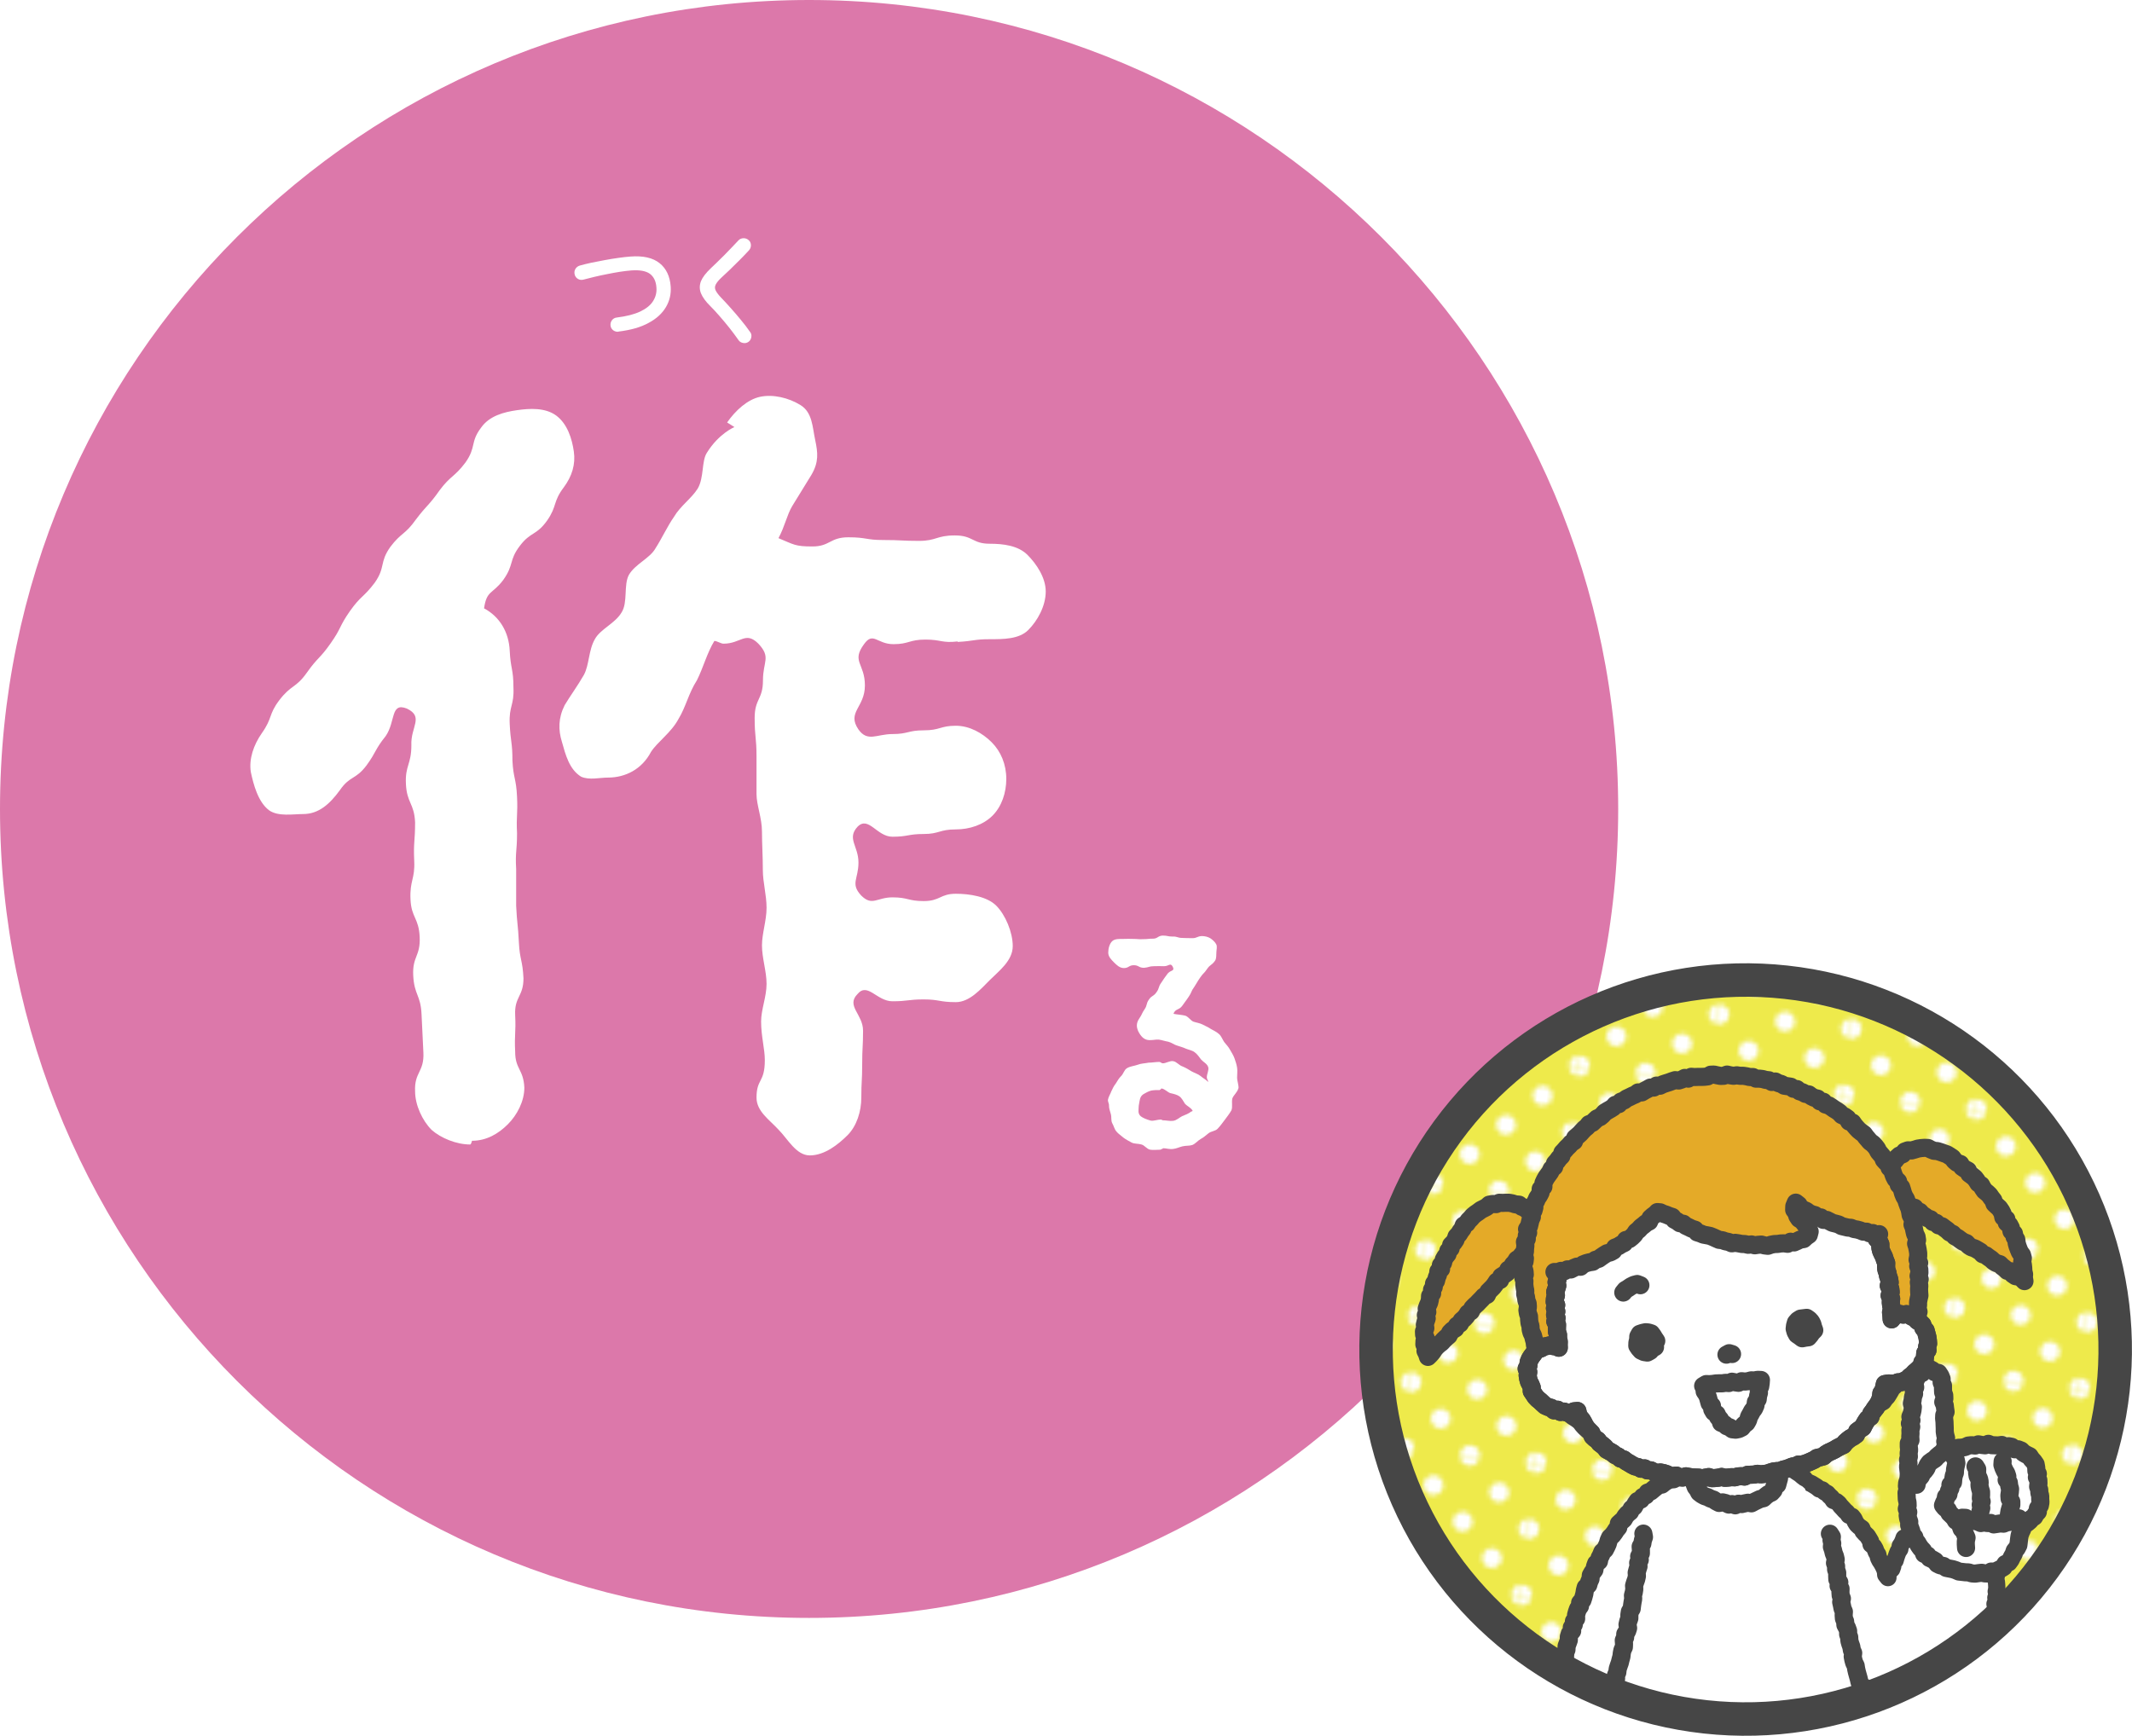 <?xml version="1.0" encoding="UTF-8"?>
<svg id="_レイヤー_2" data-name="レイヤー 2" xmlns="http://www.w3.org/2000/svg" xmlns:xlink="http://www.w3.org/1999/xlink" viewBox="0 0 171.91 139.99">
  <defs>
    <style>
      .cls-1 {
        clip-path: url(#clippath);
      }

      .cls-2, .cls-3, .cls-4, .cls-5 {
        fill: none;
      }

      .cls-2, .cls-6, .cls-7, .cls-8, .cls-9, .cls-10, .cls-11 {
        stroke-width: 0px;
      }

      .cls-3 {
        stroke-width: 1.39px;
      }

      .cls-3, .cls-4 {
        stroke-linecap: round;
        stroke-linejoin: round;
      }

      .cls-3, .cls-4, .cls-5 {
        stroke: #464646;
      }

      .cls-4 {
        stroke-width: 1.46px;
      }

      .cls-5 {
        stroke-miterlimit: 10;
        stroke-width: 2.7px;
      }

      .cls-6 {
        fill: url(#Unnamed_Pattern_6);
      }

      .cls-7 {
        fill: #464646;
      }

      .cls-8 {
        fill: #dc78aa;
      }

      .cls-9 {
        fill: #fff;
      }

      .cls-10 {
        fill: #e4aa28;
      }

      .cls-11 {
        fill: #eeea4b;
      }
    </style>
    <pattern id="Unnamed_Pattern_6" data-name="Unnamed Pattern 6" x="0" y="0" width="28.8" height="28.8" patternTransform="translate(-4913.21 -604.4) scale(.37)" patternUnits="userSpaceOnUse" viewBox="0 0 28.8 28.8">
      <g>
        <rect class="cls-2" width="28.8" height="28.8"/>
        <g>
          <path class="cls-9" d="M28.8,30.96c1.19,0,2.16-.97,2.16-2.16s-.97-2.16-2.16-2.16-2.16.97-2.16,2.16.97,2.16,2.16,2.16Z"/>
          <path class="cls-9" d="M14.4,30.96c1.19,0,2.16-.97,2.16-2.16s-.97-2.16-2.16-2.16-2.16.97-2.16,2.16.97,2.16,2.16,2.16Z"/>
          <path class="cls-9" d="M28.8,16.56c1.19,0,2.16-.97,2.16-2.16s-.97-2.16-2.16-2.16-2.16.97-2.16,2.16.97,2.16,2.16,2.16Z"/>
          <path class="cls-9" d="M14.4,16.56c1.19,0,2.16-.97,2.16-2.16s-.97-2.16-2.16-2.16-2.16.97-2.16,2.16.97,2.16,2.16,2.16Z"/>
          <path class="cls-9" d="M7.2,23.76c1.19,0,2.16-.97,2.16-2.16s-.97-2.16-2.16-2.16-2.16.97-2.16,2.16.97,2.16,2.16,2.16Z"/>
          <path class="cls-9" d="M21.6,23.76c1.19,0,2.16-.97,2.16-2.16s-.97-2.16-2.16-2.16-2.16.97-2.16,2.16.97,2.16,2.16,2.16Z"/>
          <path class="cls-9" d="M7.2,9.36c1.19,0,2.16-.97,2.16-2.16s-.97-2.16-2.16-2.16-2.16.97-2.16,2.16.97,2.16,2.16,2.16Z"/>
          <path class="cls-9" d="M21.6,9.36c1.19,0,2.16-.97,2.16-2.16s-.97-2.16-2.16-2.16-2.16.97-2.16,2.16.97,2.16,2.16,2.16Z"/>
        </g>
        <g>
          <path class="cls-9" d="M0,30.96c1.19,0,2.16-.97,2.16-2.16S1.19,26.64,0,26.64s-2.16.97-2.16,2.16S-1.19,30.96,0,30.96Z"/>
          <path class="cls-9" d="M0,16.56c1.19,0,2.16-.97,2.16-2.16S1.19,12.24,0,12.24s-2.16.97-2.16,2.16S-1.19,16.56,0,16.56Z"/>
        </g>
        <g>
          <path class="cls-9" d="M28.8,2.16c1.19,0,2.16-.97,2.16-2.16s-.97-2.16-2.16-2.16S26.64-1.19,26.64,0s.97,2.16,2.16,2.16Z"/>
          <path class="cls-9" d="M14.4,2.16c1.19,0,2.16-.97,2.16-2.16s-.97-2.16-2.16-2.16S12.24-1.19,12.24,0s.97,2.16,2.16,2.16Z"/>
        </g>
        <path class="cls-9" d="M0,2.16C1.19,2.16,2.16,1.19,2.16,0S1.19-2.16,0-2.16-2.16-1.19-2.16,0-1.19,2.16,0,2.16Z"/>
      </g>
    </pattern>
    <clipPath id="clippath">
      <circle class="cls-5" cx="140.77" cy="108.85" r="29.8" transform="translate(17.25 236.94) rotate(-83.76)"/>
    </clipPath>
  </defs>
  <g id="_レイヤー_1-2" data-name="レイヤー 1">
    <g>
      <path class="cls-8" d="M0,65.24c0,36.03,29.21,65.24,65.24,65.24s65.24-29.21,65.24-65.24S101.27,0,65.24,0,0,29.21,0,65.24Z"/>
      <path class="cls-9" d="M41.1,52.47c.07,1.48.3,1.48.3,2.96.07,1.48-.37,1.48-.3,2.96.07,1.48.22,1.48.22,2.96.07,1.41.3,1.41.37,2.89.07,1.48-.07,1.48,0,2.96,0,1.48-.15,1.48-.07,2.89v2.96c.07,1.48.15,1.48.22,2.96.07,1.41.3,1.41.37,2.89,0,1.48-.74,1.48-.67,2.96.07,1.48-.07,1.48,0,2.96,0,1.41.67,1.41.74,2.89,0,1.11-.59,2.22-1.33,2.96-.74.74-1.7,1.33-2.89,1.33,0,0-.07.3-.15.3-1.11,0-2.37-.52-3.11-1.18-.74-.74-1.33-2-1.33-3.11-.07-1.55.74-1.55.67-3.11q-.07-1.55-.15-3.11c-.07-1.55-.59-1.55-.67-3.11s.59-1.55.52-3.11c-.07-1.55-.67-1.55-.74-3.03-.07-1.55.37-1.63.3-3.11-.07-1.55.07-1.55.07-3.11-.07-1.55-.67-1.55-.74-3.11-.07-1.48.44-1.55.44-3.11-.07-1.48,1.04-2.29-.37-2.96-1.33-.52-.89,1.04-1.7,2.22-.89,1.11-.74,1.26-1.55,2.37-.89,1.18-1.33.81-2.15,2-.81,1.11-1.7,1.92-2.96,1.92-.81,0-2,.22-2.74-.3-.89-.67-1.26-2.07-1.48-3.11-.15-1.04.22-2.15.89-3.11.89-1.26.52-1.48,1.41-2.66.96-1.26,1.33-.96,2.22-2.22.89-1.26,1.04-1.11,1.92-2.37.89-1.26.67-1.33,1.55-2.59.89-1.26,1.11-1.11,2-2.29.89-1.26.37-1.63,1.26-2.89.89-1.18,1.18-.96,2.07-2.22.89-1.18,1.04-1.11,1.92-2.37.89-1.18,1.18-1.04,2.07-2.22.89-1.26.37-1.63,1.26-2.81.67-.96,1.85-1.26,2.89-1.41,1.04-.15,2.29-.22,3.18.44.89.67,1.26,1.85,1.41,2.89.15,1.04-.15,2-.81,2.89-.89,1.18-.52,1.48-1.33,2.66-.89,1.26-1.33.89-2.22,2.07-.89,1.18-.44,1.48-1.33,2.74-.89,1.18-1.33.81-1.55,2.29,1.26.67,2,1.92,2.07,3.41ZM77.22,51.73c-1.26.15-1.33-.15-2.59-.15-1.33,0-1.33.37-2.59.37-1.33,0-1.63-1.04-2.37,0-1.04,1.41.07,1.55.07,3.33s-1.48,2.15-.52,3.55c.74,1.04,1.48.37,2.74.37s1.26-.3,2.52-.3c1.33,0,1.33-.37,2.59-.37,1.11,0,2.15.59,2.89,1.33.74.74,1.18,1.78,1.18,2.96,0,1.11-.37,2.22-1.11,2.96-.74.74-1.85,1.11-2.96,1.11-1.33,0-1.33.37-2.59.37s-1.26.22-2.52.22-1.92-1.7-2.81-.81c-.89.96.07,1.55.07,2.89s-.67,1.7.22,2.66c.89.89,1.26.15,2.52.15s1.26.3,2.52.3c1.33,0,1.33-.59,2.59-.59,1.11,0,2.52.22,3.26.96.74.74,1.33,2.15,1.33,3.26,0,1.18-1.11,2-1.85,2.74-.74.74-1.63,1.78-2.74,1.78-1.33,0-1.33-.22-2.59-.22s-1.26.15-2.52.15-2-1.55-2.81-.59c-.96.96.44,1.63.44,2.96s-.07,1.33-.07,2.74c0,1.33-.07,1.33-.07,2.66,0,1.11-.37,2.29-1.11,3.03-.74.74-1.85,1.63-3.04,1.63-1.11,0-1.78-1.33-2.52-2.07-.74-.81-1.78-1.48-1.78-2.59,0-1.55.67-1.18.67-3.03,0-.89-.3-1.92-.3-3.11,0-.96.44-2,.44-3.03s-.37-2.07-.37-3.11c0-.96.37-2,.37-3.03s-.3-2.07-.3-3.03c0-1.11-.07-2.15-.07-3.11,0-1.11-.44-2.15-.44-3.03v-3.03c0-1.55-.15-1.55-.15-3.11s.67-1.48.67-3.03.67-1.85-.37-2.96c-1.04-1.04-1.41,0-2.81,0-.22,0-.52-.22-.74-.22-.59.96-.89,2.15-1.41,3.18-.67,1.04-.89,2.15-1.48,3.11-.59,1.11-1.7,1.85-2.22,2.66-.74,1.41-2.07,2.07-3.48,2.07-.67,0-1.48.22-2.15-.07-.96-.59-1.26-1.78-1.55-2.81-.3-.96-.3-1.92.22-2.96.44-.74,1.04-1.55,1.55-2.44.44-.81.37-2,.89-2.89.44-.81,1.63-1.26,2.15-2.15.52-.81.15-2.22.59-3.03.52-.89,1.7-1.33,2.15-2.15.52-.81.96-1.78,1.48-2.52.52-.89,1.41-1.48,1.92-2.29.52-.89.3-2.22.74-2.89.96-1.55,2.22-2.07,2.22-2.07l-.59-.37c.67-.96,1.63-1.85,2.66-2.07,1.04-.22,2.29.07,3.26.67.96.59.96,1.78,1.18,2.81.22,1.04.3,1.78-.3,2.81,0,0-.59.96-1.55,2.52-.44.74-.59,1.63-1.11,2.59,1.26.52,1.33.67,2.74.67s1.41-.74,2.89-.74,1.41.22,2.81.22c1.48,0,1.48.07,2.89.07s1.41-.44,2.89-.44,1.41.67,2.81.67c1.11,0,2.29.15,3.04.89.74.74,1.48,1.85,1.48,2.96,0,1.18-.67,2.37-1.41,3.11s-2,.74-3.11.74c-1.26,0-1.26.15-2.59.22Z"/>
      <g>
        <path class="cls-9" d="M49.88,26.75c-.16.02-.3-.02-.43-.11-.13-.1-.2-.22-.22-.38-.02-.16.02-.3.11-.43.1-.13.22-.2.38-.22.79-.1,1.43-.26,1.91-.49.48-.23.83-.51,1.03-.84.21-.33.3-.69.27-1.08-.03-.51-.21-.88-.53-1.12-.32-.23-.82-.32-1.5-.27-.27.02-.58.06-.92.11-.34.05-.68.12-1.04.19s-.69.14-1.02.22c-.33.08-.62.15-.87.22-.15.04-.3.03-.44-.05-.14-.08-.23-.2-.27-.35-.04-.16-.03-.31.05-.45.08-.14.2-.23.35-.28.27-.08.58-.15.93-.23.34-.07.7-.14,1.08-.21.37-.07.74-.13,1.1-.18.36-.05.68-.09.98-.11,1.03-.08,1.81.1,2.35.53.54.43.84,1.06.9,1.89.04.59-.08,1.14-.38,1.65-.3.51-.76.94-1.4,1.28-.63.35-1.44.58-2.43.7Z"/>
        <path class="cls-9" d="M60.35,27.57c-.13.09-.27.12-.43.09-.16-.03-.28-.1-.37-.23-.22-.31-.46-.64-.73-.98-.27-.34-.54-.66-.81-.97-.27-.31-.51-.57-.73-.79-.38-.37-.63-.72-.76-1.04-.13-.33-.12-.65,0-.97.13-.32.4-.67.79-1.04.13-.12.29-.27.48-.46.19-.18.39-.38.6-.59s.41-.42.61-.63c.2-.21.38-.4.54-.57.11-.12.24-.17.41-.18.16,0,.3.05.42.16.12.1.17.23.18.4,0,.16-.05.3-.16.42-.22.24-.47.5-.74.77-.27.27-.53.53-.79.78-.26.25-.48.45-.66.62-.25.23-.41.43-.49.59-.08.16-.08.32,0,.48.08.16.23.36.45.59.22.22.46.49.74.8.28.31.56.64.84.98.28.34.53.66.74.97.1.12.13.26.1.43-.03.16-.11.29-.24.38Z"/>
      </g>
      <path class="cls-9" d="M99.85,87.76c-.04.29-.38.55-.48.82-.08.31.04.69-.08.97-.15.27-.36.52-.53.76-.19.25-.38.52-.59.73-.19.19-.53.19-.73.36-.21.17-.4.34-.63.46-.23.13-.42.38-.67.48-.23.08-.52.04-.8.11-.25.06-.5.19-.76.21-.27.04-.55-.06-.8-.06-.02,0-.02.04-.02.04-.08,0-.15.08-.21.08-.27,0-.55.04-.8,0-.27-.04-.46-.36-.71-.42-.25-.08-.55-.04-.78-.15-.23-.13-.48-.25-.67-.4-.19-.17-.42-.31-.57-.5-.17-.19-.21-.46-.34-.67-.11-.23-.04-.48-.11-.73-.06-.23-.15-.44-.15-.69.02-.15-.11-.32-.08-.48.04-.23.19-.44.27-.67.1-.23.21-.44.36-.63.13-.21.25-.42.42-.59.19-.17.25-.5.46-.63.25-.17.61-.19.88-.29.27-.11.59-.11.88-.17.29,0,.59-.06.88-.06.08,0,.17.11.25.11.27.02.59-.23.86-.17.27.04.48.34.74.42.27.11.5.25.74.4.23.13.52.21.73.38.21.19.42.27.61.48,0-.15-.11-.21-.11-.38,0-.29.19-.59.11-.82-.08-.27-.38-.4-.57-.61-.15-.19-.29-.42-.52-.59-.19-.15-.46-.19-.71-.29-.21-.1-.46-.17-.71-.25-.23-.06-.46-.25-.71-.31-.25-.04-.5-.13-.76-.17-.25-.02-.52.06-.8.04-.42-.02-.67-.34-.86-.71-.17-.38-.15-.69.08-1.03.25-.36.19-.4.42-.73.25-.36.11-.44.36-.8.23-.34.38-.25.61-.59.25-.34.13-.42.38-.76q.23-.36.48-.69c.23-.36.63-.21.46-.59-.19-.38-.32-.06-.71-.06-.42,0-.42-.02-.82,0-.4,0-.4.1-.8.13-.42,0-.42-.21-.82-.21s-.4.23-.8.23c-.34,0-.59-.25-.8-.46-.21-.21-.46-.46-.46-.78,0-.34.1-.71.31-.92s.59-.19.92-.19c.38-.02.38,0,.78,0s.4.04.8.02c.4,0,.4-.04.8-.04.38,0,.38-.23.78-.25.4,0,.4.08.8.08.38-.02.38.11.78.11,0,0,.4.02.8.02s.38-.15.78-.17c.23,0,.48.06.67.17.17.11.38.29.48.48.11.19.02.46.02.67-.02.21.02.48-.11.67-.27.38-.38.29-.63.65-.25.38-.32.34-.57.71-.25.36-.23.38-.48.76-.27.36-.19.42-.44.78-.25.38-.27.36-.52.73-.25.36-.57.23-.71.65.27.06.69.08.95.15.25.08.42.38.65.48.23.08.5.11.74.23.23.13.46.21.67.36.23.13.46.23.67.42.19.17.27.44.42.65.17.21.34.38.46.61.13.23.27.44.36.69.08.23.17.48.21.76.04.25,0,.5,0,.78,0,.31.15.63.11.94v-.04ZM95.55,89.02c-.15-.23-.25-.46-.46-.61-.19-.13-.44-.19-.71-.25-.23-.06-.44-.34-.73-.38-.02,0-.06.11-.13.11v.02c-.23,0-.48,0-.69.04-.23.06-.46.19-.63.29-.31.21-.29.48-.36.82,0,.04-.02.06-.02.13,0,.29-.11.61.17.84.17.13.46.25.78.34.23.06.52-.08.84-.08.06,0,.1.06.17.06.27,0,.57.08.82.04.29-.04.5-.27.73-.38.27-.11.5-.19.71-.36,0,0,.13-.04.13-.06-.13-.27-.46-.38-.61-.57Z"/>
    </g>
    <g>
      <circle class="cls-11" cx="140.77" cy="108.85" r="29.8" transform="translate(17.25 236.94) rotate(-83.76)"/>
      <circle class="cls-6" cx="140.77" cy="108.85" r="29.8" transform="translate(17.25 236.94) rotate(-83.76)"/>
      <g>
        <g class="cls-1">
          <g>
            <polygon class="cls-9" points="144.54 118.81 144.77 118.95 145 119.05 145.25 119.1 145.47 119.22 145.63 119.43 145.84 119.56 146.07 119.66 146.28 119.79 146.49 119.92 146.68 120.08 146.93 120.15 147.12 120.32 147.34 120.44 147.51 120.63 147.69 120.79 147.83 121.01 148.08 121.1 148.27 121.26 148.42 121.46 148.59 121.64 148.76 121.83 148.94 121.99 149.08 122.2 149.34 122.3 149.49 122.49 149.6 122.73 149.73 122.94 149.91 123.11 150.13 123.26 150.22 123.5 150.39 123.69 150.57 123.86 150.7 124.07 150.83 124.29 150.87 124.55 151.08 124.72 151.2 124.93 151.29 125.17 151.42 125.38 151.47 125.63 151.58 125.85 151.72 126.06 151.84 126.28 151.95 126.51 152.03 126.74 152.05 127 152.23 127.23 152.23 126.95 152.35 126.73 152.54 126.54 152.62 126.31 152.6 126.03 152.81 125.85 152.88 125.61 152.96 125.37 153.05 125.14 153.19 124.93 153.22 124.67 153.36 124.46 153.46 124.23 153.53 124.03 153.76 123.97 154 124.07 154.25 124.1 154.5 124.18 154.74 124.23 155.01 124.19 155.23 124.36 155.5 124.32 155.74 124.38 156 124.41 156.23 124.56 156.49 124.51 156.73 124.63 156.97 124.7 157.25 124.62 157.48 124.75 157.74 124.73 157.99 124.77 158.22 124.91 158.48 124.9 158.73 124.95 158.97 125.05 159.24 125 159.49 125.06 159.72 125.18 159.98 125.2 160.22 125.26 160.47 125.33 160.75 125.3 160.82 125.59 160.84 125.84 160.9 126.09 160.83 126.35 160.91 126.59 160.94 126.84 160.97 127.09 160.93 127.35 160.98 127.59 161 127.84 161.01 128.1 160.96 128.35 161.03 128.6 160.93 128.85 160.98 129.1 160.86 129.35 160.91 129.6 160.93 129.85 160.81 130.09 160.77 130.34 160.78 130.6 160.75 130.85 160.73 131.1 160.6 131.33 160.55 131.57 160.57 131.84 160.48 132.07 160.42 132.32 160.29 132.54 160.2 132.77 160.04 132.98 160.03 133.25 159.95 133.49 159.78 133.69 159.63 133.89 159.5 134.11 159.33 134.29 159.22 134.52 159.07 134.72 158.93 134.93 158.77 135.13 158.54 135.25 158.37 135.44 158.19 135.61 157.99 135.76 157.77 135.88 157.55 136.01 157.36 136.18 157.15 136.3 156.95 136.47 156.7 136.52 156.46 136.62 156.23 136.73 155.98 136.77 155.74 136.86 155.49 136.9 155.24 136.9 155.01 137.05 154.75 137.04 154.51 137.12 154.25 137.11 154 137.08 153.74 137.1 153.5 137.01 153.24 137.1 153 137 152.74 136.99 152.49 136.96 152.25 136.86 152.01 136.81 151.78 136.69 151.56 136.57 151.3 136.53 151.09 136.39 150.82 136.38 150.64 136.18 150.4 136.09 150.15 136.01 149.99 135.79 149.76 135.69 149.56 135.53 149.37 135.37 149.19 135.19 148.94 135.1 148.74 134.94 148.58 134.74 148.41 134.55 148.2 134.41 148.06 134.2 147.86 134.04 147.72 133.82 147.55 133.64 147.38 133.45 147.18 133.29 147.09 133.04 146.89 132.87 146.82 132.61 146.59 132.47 146.47 132.25 146.38 132 146.22 131.81 146.03 131.63 145.93 131.4 145.86 131.14 145.64 130.98 145.59 130.72 145.4 130.51 145.49 130.26 145.35 130.02 145.34 129.77 145.34 129.52 145.33 129.27 145.36 129.02 145.26 128.77 145.3 128.52 145.32 128.27 145.3 128.02 145.2 127.78 145.2 127.53 145.19 127.28 145.18 127.03 145.14 126.79 145.09 126.54 145.19 126.28 145.05 126.04 145.14 125.79 145.07 125.54 145.05 125.3 145.1 125.04 144.98 124.8 145 124.55 144.99 124.3 144.91 124.06 145 123.8 144.98 123.55 144.94 123.3 144.87 123.06 144.85 122.81 144.86 122.56 144.76 122.31 144.83 122.06 144.8 121.81 144.84 121.56 144.79 121.31 144.68 121.07 144.66 120.82 144.65 120.57 144.64 120.32 144.73 120.06 144.61 119.82 144.67 119.56 144.59 119.32 144.59 119.07 144.54 118.81"/>
            <polygon class="cls-3" points="144.54 118.81 144.77 118.95 145 119.05 145.25 119.1 145.47 119.22 145.63 119.43 145.84 119.56 146.07 119.66 146.28 119.79 146.49 119.92 146.68 120.08 146.93 120.15 147.12 120.32 147.34 120.44 147.51 120.63 147.69 120.79 147.83 121.01 148.08 121.1 148.27 121.26 148.42 121.46 148.59 121.64 148.76 121.83 148.94 121.99 149.08 122.2 149.34 122.3 149.49 122.49 149.6 122.73 149.73 122.94 149.91 123.11 150.13 123.26 150.22 123.5 150.39 123.69 150.57 123.86 150.7 124.07 150.83 124.29 150.87 124.55 151.08 124.72 151.2 124.93 151.29 125.17 151.42 125.38 151.47 125.63 151.58 125.85 151.72 126.06 151.84 126.28 151.95 126.51 152.03 126.74 152.05 127 152.23 127.23 152.23 126.95 152.35 126.73 152.54 126.54 152.62 126.31 152.6 126.03 152.81 125.85 152.88 125.61 152.96 125.37 153.05 125.14 153.19 124.93 153.22 124.67 153.36 124.46 153.46 124.23 153.53 124.03 153.76 123.97 154 124.07 154.25 124.1 154.5 124.18 154.74 124.23 155.01 124.19 155.23 124.36 155.5 124.32 155.74 124.38 156 124.41 156.23 124.56 156.49 124.51 156.73 124.63 156.97 124.7 157.25 124.62 157.48 124.75 157.74 124.73 157.99 124.77 158.22 124.91 158.48 124.9 158.73 124.95 158.97 125.05 159.24 125 159.49 125.06 159.72 125.18 159.98 125.2 160.22 125.26 160.47 125.33 160.75 125.3 160.82 125.59 160.84 125.84 160.9 126.09 160.83 126.35 160.91 126.59 160.94 126.84 160.97 127.09 160.93 127.35 160.98 127.59 161 127.84 161.01 128.1 160.96 128.35 161.03 128.6 160.93 128.85 160.98 129.1 160.86 129.35 160.91 129.6 160.93 129.85 160.81 130.09 160.77 130.34 160.78 130.6 160.75 130.85 160.73 131.1 160.6 131.33 160.55 131.57 160.57 131.84 160.48 132.07 160.42 132.32 160.29 132.54 160.2 132.77 160.04 132.98 160.03 133.25 159.95 133.49 159.78 133.69 159.63 133.89 159.5 134.11 159.33 134.29 159.22 134.52 159.07 134.72 158.93 134.93 158.77 135.13 158.54 135.25 158.37 135.44 158.19 135.61 157.99 135.76 157.77 135.88 157.55 136.01 157.36 136.18 157.15 136.3 156.95 136.47 156.7 136.52 156.46 136.62 156.23 136.73 155.98 136.77 155.74 136.86 155.49 136.9 155.24 136.9 155.01 137.05 154.75 137.04 154.51 137.12 154.25 137.11 154 137.08 153.74 137.1 153.5 137.01 153.24 137.1 153 137 152.74 136.99 152.49 136.96 152.25 136.86 152.01 136.81 151.78 136.69 151.56 136.57 151.3 136.53 151.09 136.39 150.82 136.38 150.64 136.18 150.4 136.09 150.15 136.01 149.99 135.79 149.76 135.69 149.56 135.53 149.37 135.37 149.19 135.19 148.94 135.1 148.74 134.94 148.58 134.74 148.41 134.55 148.2 134.41 148.06 134.2 147.86 134.04 147.72 133.82 147.55 133.64 147.38 133.45 147.18 133.29 147.09 133.04 146.89 132.87 146.82 132.61 146.59 132.47 146.47 132.25 146.38 132 146.22 131.81 146.03 131.63 145.93 131.4 145.86 131.14 145.64 130.98 145.59 130.72 145.4 130.51 145.49 130.26 145.35 130.02 145.34 129.77 145.34 129.52 145.33 129.27 145.36 129.02 145.26 128.77 145.3 128.52 145.32 128.27 145.3 128.02 145.2 127.78 145.2 127.53 145.19 127.28 145.18 127.03 145.14 126.79 145.09 126.54 145.19 126.28 145.05 126.04 145.14 125.79 145.07 125.54 145.05 125.3 145.1 125.04 144.98 124.8 145 124.55 144.99 124.3 144.91 124.06 145 123.8 144.98 123.55 144.94 123.3 144.87 123.06 144.85 122.81 144.86 122.56 144.76 122.31 144.83 122.06 144.8 121.81 144.84 121.56 144.79 121.31 144.68 121.07 144.66 120.82 144.65 120.57 144.64 120.32 144.73 120.06 144.61 119.82 144.67 119.56 144.59 119.32 144.59 119.07 144.54 118.81"/>
          </g>
          <polygon class="cls-9" points="135.24 119.16 134.95 119.28 134.72 119.4 134.47 119.48 134.28 119.67 134.03 119.74 133.83 119.92 133.64 120.09 133.37 120.17 133.2 120.37 132.94 120.45 132.79 120.68 132.54 120.78 132.39 121.01 132.13 121.1 131.96 121.3 131.83 121.53 131.57 121.63 131.38 121.82 131.29 122.08 131.07 122.23 130.93 122.45 130.75 122.64 130.56 122.82 130.46 123.07 130.29 123.26 130.1 123.45 130 123.7 129.8 123.88 129.67 124.11 129.58 124.36 129.42 124.57 129.36 124.83 129.21 125.05 129.1 125.29 128.95 125.51 128.87 125.76 128.84 126.03 128.7 126.26 128.57 126.49 128.44 126.72 128.36 126.97 128.29 127.23 128.17 127.46 128.13 127.73 127.94 127.93 127.89 128.2 127.84 128.46 127.68 128.68 127.55 128.91 127.58 129.2 127.5 129.45 127.36 129.68 127.24 129.91 127.23 130.19 127.03 130.4 127.06 130.69 126.89 130.91 126.83 131.16 126.72 131.41 126.65 131.66 126.52 131.89 126.42 132.14 126.38 132.4 126.31 132.66 126.24 132.91 126.12 133.15 126.1 133.42 125.94 133.65 125.84 133.89 125.79 134.15 125.78 134.42 125.68 134.67 125.55 134.9 125.55 135.17 125.42 135.41 125.39 135.68 125.22 135.9 125.17 136.16 125.2 136.44 125.11 136.69 125.06 136.93 125.07 137.18 125.14 137.42 125.26 137.63 125.37 137.86 125.59 137.99 125.75 138.23 126.02 138.25 126.25 138.36 126.49 138.45 126.72 138.58 126.99 138.59 127.22 138.71 127.48 138.74 127.72 138.8 127.96 138.91 128.22 138.94 128.48 138.95 128.72 139.05 128.99 139.02 129.25 139 129.49 139.17 129.75 139.15 130.01 139.13 130.27 139.09 130.52 139.16 130.73 139.15 130.87 138.93 130.95 138.68 131.01 138.42 131.01 138.15 131.12 137.91 131.13 137.64 131.14 137.38 131.17 137.11 131.31 136.88 131.33 136.61 131.35 136.35 131.51 136.11 131.49 135.84 131.5 135.58 131.69 135.35 131.66 135.07 131.67 134.81 131.77 134.56 131.8 134.3 131.9 134.05 131.92 133.79 132.01 133.54 132.05 133.28 132.16 133.04 132.22 132.78 132.29 132.53 132.35 132.27 132.38 132.01 132.47 131.76 132.53 131.5 132.54 131.24 132.64 130.99 132.61 130.71 132.74 130.47 132.75 130.21 132.76 129.94 132.91 129.7 132.98 129.45 132.92 129.17 132.98 128.91 133.11 128.67 133.2 128.42 133.17 128.15 133.27 127.9 133.37 127.66 133.34 127.38 133.4 127.13 133.48 126.88 133.61 126.63 133.65 126.38 133.72 126.12 133.75 125.86 133.7 125.58 133.81 125.33 133.87 125.08 133.94 124.83 133.96 124.56 134.04 124.31 134.06 124.04 134.15 123.8 134.24 123.55 134.22 123.27 134.29 123.02 134.4 122.77 134.42 122.51 134.43 122.24 134.61 122.01 134.66 121.75 134.73 121.5 134.67 121.21 134.72 120.96 134.82 120.71 134.92 120.46 134.96 120.2 134.96 119.93 135.04 119.68 135.15 119.43 135.24 119.16"/>
          <polygon class="cls-9" points="147.65 123.68 147.65 123.95 147.63 124.22 147.66 124.48 147.75 124.74 147.76 125 147.91 125.25 147.89 125.52 148 125.77 148.01 126.04 148.05 126.3 148.09 126.57 148.12 126.83 148.18 127.09 148.27 127.35 148.28 127.61 148.27 127.88 148.36 128.14 148.38 128.41 148.47 128.66 148.49 128.93 148.58 129.18 148.59 129.45 148.65 129.71 148.71 129.97 148.68 130.25 148.71 130.51 148.82 130.76 148.85 131.03 148.88 131.29 148.94 131.55 148.98 131.81 149.06 132.06 149.2 132.29 149.25 132.55 149.24 132.82 149.26 133.08 149.33 133.34 149.49 133.57 149.48 133.84 149.61 134.08 149.68 134.33 149.67 134.6 149.73 134.86 149.83 135.1 149.9 135.36 149.86 135.64 150.03 135.87 150.05 136.13 150.07 136.39 150.18 136.64 150.16 136.91 150.34 137.14 150.37 137.4 150.36 137.67 150.44 137.92 150.45 138.19 150.61 138.42 150.66 138.68 150.7 138.94 150.78 139.19 150.81 139.45 150.93 139.69 150.98 139.95 150.93 140.23 151.07 140.47 151.14 140.72 151.13 141 151.2 141.25 151.31 141.5 151.36 141.75 151.35 142.02 151.36 142.29 151.43 142.54 151.53 142.79 151.54 143.06 151.7 143.29 151.66 143.57 151.72 143.83 151.82 144.07 151.86 144.33 151.91 144.59 151.93 144.86 152.05 145.1 152.02 145.37 152.14 145.62 152.18 145.88 152.16 146.15 152.29 146.39 152.24 146.67 152.32 146.92 152.33 147.18 152.36 147.44 152.41 147.7 152.53 147.95 152.4 148.17 152.22 148.32 151.97 148.39 151.74 148.54 151.47 148.56 151.25 148.73 151 148.81 150.75 148.9 150.47 148.84 150.22 148.92 149.96 148.97 149.73 149.13 149.45 149.06 149.2 149.17 148.95 149.23 148.68 149.2 148.43 149.31 148.16 149.29 147.91 149.37 147.65 149.43 147.39 149.46 147.13 149.47 146.88 149.55 146.62 149.64 146.36 149.62 146.1 149.7 145.84 149.7 145.58 149.72 145.31 149.69 145.05 149.76 144.8 149.84 144.53 149.77 144.27 149.87 144.01 149.82 143.74 149.79 143.48 149.82 143.23 149.95 142.96 149.96 142.7 149.95 142.44 149.99 142.17 149.96 141.91 149.91 141.65 149.97 141.39 150.05 141.12 150.06 140.86 149.94 140.6 150.02 140.33 150.01 140.07 150.02 139.81 150.03 139.54 149.99 139.28 150.01 139.02 150.01 138.75 150.01 138.49 149.99 138.23 149.89 137.96 150.02 137.7 149.95 137.44 149.99 137.18 149.88 136.91 149.94 136.66 149.88 136.39 149.88 136.13 149.78 135.87 149.85 135.6 149.84 135.34 149.8 135.08 149.79 134.83 149.68 134.56 149.66 134.29 149.73 134.04 149.62 133.77 149.67 133.52 149.6 133.25 149.58 133 149.51 132.74 149.51 132.48 149.44 132.23 149.33 131.97 149.3 131.72 149.23 131.44 149.28 131.18 149.28 130.92 149.22 130.67 149.13 130.41 149.09 130.15 149.07 129.92 148.89 129.65 148.92 129.41 148.78 129.15 148.75 128.88 148.73 128.65 148.59 128.41 148.49 128.12 148.52 127.91 148.34 127.67 148.22 127.64 147.95 127.69 147.69 127.68 147.43 127.79 147.18 127.79 146.91 127.86 146.66 127.81 146.39 127.87 146.13 127.93 145.88 128.01 145.62 128.04 145.36 128.11 145.11 128.14 144.85 128.2 144.59 128.25 144.33 128.37 144.09 128.34 143.82 128.43 143.57 128.53 143.32 128.55 143.06 128.53 142.79 128.62 142.54 128.7 142.29 128.78 142.04 128.78 141.77 128.92 141.53 128.93 141.27 129.04 141.02 128.98 140.74 129.08 140.49 129.13 140.24 129.18 139.98 129.27 139.73 129.38 139.49 129.34 139.21 129.38 138.95 129.55 138.71 129.57 138.45 129.64 138.19 129.75 137.95 129.7 137.67 129.75 137.41 129.89 137.17 129.98 136.93 129.96 136.65 130.07 136.41 130.11 136.14 130.09 135.87 130.21 135.63 130.28 135.38 130.32 135.12 130.34 134.85 130.49 134.62 130.57 134.36 130.56 134.09 130.7 133.86 130.73 133.59 130.79 133.34 130.78 133.07 130.87 132.82 130.91 132.56 130.96 132.3 130.99 132.03 131.14 131.8 131.13 131.53 131.26 131.29 131.35 131.04 131.27 130.76 131.44 130.52 131.5 130.26 131.44 129.98 131.51 129.72 131.5 129.45 131.67 129.21 131.59 128.93 131.66 128.67 131.74 128.41 131.76 128.15 131.9 127.9 131.91 127.63 131.99 127.38 131.97 127.1 131.95 126.83 132.04 126.57 132.11 126.32 132.17 126.06 132.19 125.79 132.18 125.52 132.2 125.25 132.3 125 132.32 124.73 132.42 124.48 132.51 124.22 132.44 123.94 132.53 123.68 132.66 123.45 132.7 123.19 132.83 122.96 132.9 122.71 132.94 122.44 133.12 122.24 133.18 121.97 133.32 121.75 133.43 121.51 133.68 121.36 133.79 121.12 133.93 120.9 134.14 120.74 134.21 120.46 134.4 120.27 134.6 120.1 134.79 119.92 135.02 119.78 135.15 119.54 135.35 119.36 135.56 119.21 135.82 119.12 136.03 118.95 136.3 118.9 136.5 118.74 136.75 118.65 136.98 118.54 137.21 118.39 137.47 118.35 137.73 118.29 137.98 118.24 138.22 118.14 138.48 118.12 138.74 118.07 138.98 117.92 139.25 117.99 139.51 117.89 139.78 118 140.04 117.9 140.3 117.96 140.57 117.91 140.82 117.98 141.08 118.05 141.34 118.03 141.62 118 141.85 118.17 142.12 118.19 142.37 118.25 142.61 118.36 142.87 118.42 143.11 118.53 143.35 118.63 143.57 118.78 143.84 118.82 144.04 118.99 144.27 119.13 144.48 119.28 144.7 119.42 144.9 119.59 145.11 119.75 145.34 119.88 145.54 120.06 145.64 120.33 145.83 120.51 146.02 120.69 146.14 120.93 146.39 121.07 146.49 121.32 146.58 121.58 146.75 121.78 146.87 122.01 147.07 122.21 147.18 122.44 147.19 122.73 147.34 122.95 147.41 123.2 147.51 123.44 147.65 123.68"/>
          <g>
            <polygon class="cls-9" points="143.37 118.96 143.45 119.22 143.38 119.48 143.31 119.74 143.07 119.9 143.01 120.18 142.83 120.38 142.59 120.49 142.38 120.65 142.19 120.83 141.92 120.89 141.69 121 141.46 121.11 141.22 121.24 140.94 121.19 140.69 121.24 140.44 121.3 140.18 121.27 139.92 121.4 139.66 121.3 139.4 121.34 139.15 121.22 138.9 121.16 138.62 121.21 138.39 121.09 138.17 120.94 137.93 120.86 137.7 120.74 137.45 120.66 137.22 120.53 137.01 120.37 136.89 120.13 136.73 119.92 136.64 119.68 136.54 119.45 136.44 119.22 136.43 118.96 136.4 118.7 136.47 118.44 136.65 118.24 136.76 118.02 136.88 117.78 137.09 117.63 137.25 117.42 137.46 117.28 137.7 117.17 137.93 117.07 138.17 116.97 138.37 116.77 138.62 116.69 138.89 116.69 139.14 116.64 139.4 116.57 139.66 116.54 139.92 116.59 140.18 116.57 140.44 116.63 140.7 116.59 140.94 116.74 141.21 116.71 141.43 116.88 141.71 116.86 141.94 116.99 142.16 117.14 142.39 117.26 142.6 117.41 142.83 117.54 142.92 117.82 143.14 117.97 143.31 118.18 143.29 118.47 143.45 118.69 143.37 118.96"/>
            <polygon class="cls-4" points="143.37 118.96 143.45 119.22 143.38 119.48 143.31 119.74 143.07 119.9 143.01 120.18 142.83 120.38 142.59 120.49 142.38 120.65 142.19 120.83 141.92 120.89 141.69 121 141.46 121.11 141.22 121.24 140.94 121.19 140.69 121.24 140.44 121.3 140.18 121.27 139.92 121.4 139.66 121.3 139.4 121.34 139.15 121.22 138.9 121.16 138.62 121.21 138.39 121.09 138.17 120.94 137.93 120.86 137.7 120.74 137.45 120.66 137.22 120.53 137.01 120.37 136.89 120.13 136.73 119.92 136.64 119.68 136.54 119.45 136.44 119.22 136.43 118.96 136.4 118.7 136.47 118.44 136.65 118.24 136.76 118.02 136.88 117.78 137.09 117.63 137.25 117.42 137.46 117.28 137.7 117.17 137.93 117.07 138.17 116.97 138.37 116.77 138.62 116.69 138.89 116.69 139.14 116.64 139.4 116.57 139.66 116.54 139.92 116.59 140.18 116.57 140.44 116.63 140.7 116.59 140.94 116.74 141.21 116.71 141.43 116.88 141.71 116.86 141.94 116.99 142.16 117.14 142.39 117.26 142.6 117.41 142.83 117.54 142.92 117.82 143.14 117.97 143.31 118.18 143.29 118.47 143.45 118.69 143.37 118.96"/>
          </g>
          <polyline class="cls-4" points="129.34 139.24 129.08 139.1 128.81 139.17 128.54 139.17 128.28 139.05 128.02 139.01 127.74 139.05 127.51 138.88 127.22 138.92 126.96 138.85 126.74 138.67 126.51 138.53 126.28 138.41 125.99 138.38 125.82 138.16 125.6 138.01 125.39 137.85 125.17 137.64 125.35 137.38 125.38 137.12 125.31 136.84 125.38 136.59 125.51 136.35 125.58 136.09 125.55 135.82 125.64 135.57 125.77 135.33 125.76 135.06 125.8 134.8 125.92 134.56 125.9 134.29 126.06 134.06 126.11 133.8 126.2 133.55 126.21 133.28 126.31 133.04 126.32 132.76 126.41 132.52 126.5 132.27 126.5 132 126.58 131.75 126.77 131.53 126.74 131.25 126.9 131.02 126.91 130.75 127.09 130.54 127.08 130.26 127.15 130 127.24 129.75 127.4 129.53 127.41 129.26 127.6 129.05 127.68 128.8 127.75 128.54 127.79 128.28 127.86 128.02 128.07 127.82 128.14 127.57 128.25 127.33 128.27 127.05 128.4 126.82 128.56 126.61 128.61 126.34 128.7 126.09 128.93 125.91 128.98 125.64 129.1 125.41 129.2 125.16 129.41 124.97 129.53 124.74 129.64 124.5 129.71 124.24 129.82 124 130.02 123.81 130.18 123.6 130.32 123.38 130.49 123.18 130.53 122.88 130.73 122.7 130.93 122.52 131.06 122.29 131.23 122.09 131.44 121.92 131.56 121.68 131.76 121.51 131.89 121.27 132.04 121.05 132.31 120.94 132.46 120.72 132.71 120.6 132.85 120.37 133.11 120.28 133.31 120.11 133.52 119.94 133.73 119.78 134 119.73 134.21 119.56 134.43 119.42 134.68 119.32 134.95 119.3 135.18 119.17"/>
          <polyline class="cls-4" points="147.55 123.69 147.71 123.94 147.68 124.21 147.74 124.47 147.71 124.74 147.8 125 147.86 125.26 147.96 125.51 148.02 125.77 147.96 126.05 148.05 126.3 148.05 126.57 148.14 126.83 148.14 127.1 148.15 127.37 148.31 127.61 148.25 127.89 148.41 128.13 148.4 128.4 148.42 128.67 148.52 128.92 148.46 129.2 148.52 129.46 148.57 129.72 148.68 129.98 148.66 130.25 148.68 130.52 148.78 130.77 148.8 131.04 148.93 131.28 149.02 131.53 149.02 131.8 149.11 132.04 149.12 132.31 149.19 132.56 149.28 132.81 149.32 133.07 149.43 133.31 149.39 133.59 149.44 133.85 149.51 134.1 149.63 134.34 149.67 134.6 149.73 134.86 149.8 135.11 149.87 135.36 149.93 135.62 150.01 135.87 150.04 136.13 150.15 136.38 150.18 136.64 150.2 136.9 150.23 137.16 150.33 137.41 150.37 137.67 150.41 137.93 150.51 138.17 150.59 138.42 150.61 138.69 150.7 138.93 150.76 139.19 150.82 139.45 150.92 139.69 150.87 139.98 150.92 140.23 151.02 140.48 151.08 140.74 151.08 141.01 151.21 141.25 151.3 141.5 151.28 141.77 151.34 142.03 151.46 142.27 151.5 142.53 151.52 142.8 151.59 143.05 151.69 143.29 151.71 143.56 151.7 143.83 151.74 144.09 151.84 144.34 151.98 144.58 151.94 144.85 151.99 145.11 152.13 145.35 152.16 145.61 152.18 145.88 152.17 146.15 152.25 146.4 152.23 146.67 152.37 146.91 152.33 147.18 152.4 147.44 152.46 147.69 152.51 147.95 152.43 148.2 152.21 148.31 152.01 148.5 151.76 148.59 151.49 148.61 151.25 148.73 151 148.82 150.72 148.76 150.49 148.94 150.23 148.95 149.97 149.02 149.72 149.08 149.46 149.13 149.2 149.16 148.95 149.23 148.69 149.26 148.43 149.34 148.17 149.37 147.91 149.38 147.64 149.36 147.4 149.53 147.14 149.55 146.88 149.55 146.62 149.58 146.36 149.66 146.1 149.65 145.84 149.67 145.58 149.73 145.31 149.72 145.04 149.68 144.78 149.7 144.52 149.73 144.27 149.88 144.01 149.87 143.74 149.81 143.48 149.85 143.22 149.9 142.96 149.96 142.7 149.89 142.44 149.93 142.18 150 141.91 149.92 141.65 150 141.39 150.03 141.12 149.94 140.86 150.05 140.6 150.03 140.33 149.97 140.07 149.99 139.81 149.98 139.54 149.98 139.28 150.02 139.02 149.96 138.76 149.91 138.49 150.01 138.23 149.98 137.97 149.97 137.71 149.95 137.44 149.93 137.18 149.84 136.91 149.93 136.66 149.81 136.39 149.83 136.13 149.82 135.87 149.79 135.6 149.85 135.35 149.7 135.08 149.8 134.82 149.75 134.56 149.7 134.3 149.69 134.04 149.61 133.79 149.56 133.51 149.63 133.26 149.51 133.01 149.44 132.74 149.49 132.48 149.42 132.23 149.37 131.96 149.41 131.71 149.32 131.44 149.3 131.2 149.15 130.93 149.16 130.67 149.15 130.42 149.06 130.16 149.03 129.92 148.89 129.64 148.94 129.39 148.87 129.15 148.73 128.9 148.66 128.65 148.58 128.4 148.53 128.16 148.41 127.93 148.31 127.64 148.25 127.6 147.95 127.73 147.7 127.79 147.44 127.79 147.18 127.84 146.92 127.86 146.66 127.86 146.4 127.94 146.14 127.94 145.88 127.99 145.62 128.04 145.36 128.17 145.12 128.14 144.85 128.23 144.6 128.21 144.33 128.34 144.09 128.45 143.84 128.42 143.57 128.54 143.32 128.5 143.05 128.54 142.79 128.67 142.55 128.75 142.3 128.78 142.04 128.89 141.79 128.94 141.54 128.93 141.27 129.01 141.02 129.01 140.75 129.07 140.49 129.11 140.23 129.17 139.98 129.31 139.74 129.36 139.48 129.37 139.21 129.38 138.95 129.49 138.7 129.5 138.43 129.56 138.18 129.61 137.92 129.81 137.69 129.84 137.43 129.83 137.16 129.9 136.9 129.99 136.66 130.04 136.4 130.09 136.14 130.1 135.88 130.18 135.62 130.31 135.38 130.3 135.11 130.41 134.87 130.44 134.6 130.52 134.35 130.61 134.1 130.67 133.85 130.74 133.6 130.77 133.33 130.82 133.08 130.94 132.83 130.95 132.57 130.93 132.29 131.04 132.05 131.05 131.78 131.2 131.55 131.28 131.3 131.23 131.02 131.29 130.76 131.38 130.51 131.38 130.24 131.42 129.98 131.57 129.73 131.6 129.47 131.64 129.2 131.69 128.94 131.67 128.67 131.74 128.41 131.78 128.15 131.76 127.88 131.84 127.62 131.93 127.37 131.99 127.11 131.97 126.83 132.04 126.57 132.12 126.32 132.09 126.04 132.22 125.8 132.17 125.52 132.31 125.27 132.31 125 132.29 124.73 132.43 124.48 132.47 124.22 132.56 123.96 132.51 123.68"/>
          <g>
            <g>
              <polygon class="cls-10" points="152.05 94.33 152.24 94.14 152.35 93.88 152.54 93.69 152.8 93.58 152.96 93.37 153.16 93.19 153.41 93.09 153.6 92.86 153.85 92.77 154.14 92.78 154.39 92.71 154.65 92.63 154.91 92.59 155.18 92.57 155.45 92.58 155.7 92.71 155.95 92.81 156.21 92.83 156.47 92.91 156.72 93 156.98 93.09 157.21 93.23 157.43 93.38 157.6 93.61 157.8 93.78 158.07 93.87 158.21 94.12 158.43 94.27 158.68 94.4 158.79 94.66 159.01 94.82 159.22 94.99 159.38 95.2 159.52 95.43 159.75 95.58 159.87 95.81 160.02 96.03 160.23 96.2 160.42 96.38 160.57 96.6 160.73 96.8 160.82 97.07 161.01 97.25 161.21 97.43 161.36 97.65 161.48 97.88 161.53 98.16 161.78 98.32 161.81 98.61 162.02 98.79 162.14 99.02 162.19 99.29 162.39 99.48 162.44 99.75 162.58 99.97 162.61 100.25 162.68 100.5 162.77 100.74 162.87 100.98 163.04 101.21 163.11 101.46 163.06 101.74 163.11 102 163.14 102.26 163.15 102.51 163.21 102.77 163.19 103.03 163.24 103.32 163.03 103.1 162.8 102.97 162.52 102.92 162.3 102.77 162.14 102.52 161.85 102.49 161.65 102.3 161.44 102.14 161.25 101.95 160.98 101.87 160.75 101.73 160.56 101.55 160.34 101.4 160.13 101.24 159.87 101.15 159.69 100.95 159.46 100.81 159.23 100.68 158.96 100.59 158.74 100.45 158.56 100.25 158.3 100.15 158.08 100 157.87 99.84 157.63 99.71 157.45 99.51 157.21 99.4 157.01 99.21 156.79 99.05 156.58 98.89 156.31 98.82 156.12 98.62 155.85 98.55 155.67 98.33 155.41 98.24 155.2 98.08 154.98 97.94 154.8 97.73 154.55 97.62 154.38 97.4 154.1 97.33 153.89 97.17 153.68 97 153.46 96.85 153.3 96.63 153.12 96.45 152.93 96.26 152.83 96.01 152.76 95.75 152.64 95.52 152.52 95.28 152.34 95.07 152.32 94.8 152.16 94.58 152.05 94.33"/>
              <polygon class="cls-4" points="152.05 94.33 152.24 94.14 152.35 93.88 152.54 93.69 152.8 93.58 152.96 93.37 153.16 93.19 153.41 93.09 153.6 92.86 153.85 92.77 154.14 92.78 154.39 92.71 154.65 92.63 154.91 92.59 155.18 92.57 155.45 92.58 155.7 92.71 155.95 92.81 156.21 92.83 156.47 92.91 156.72 93 156.98 93.09 157.21 93.23 157.43 93.38 157.6 93.61 157.8 93.78 158.07 93.87 158.21 94.12 158.43 94.27 158.68 94.4 158.79 94.66 159.01 94.82 159.22 94.99 159.38 95.2 159.52 95.43 159.75 95.58 159.87 95.81 160.02 96.03 160.23 96.2 160.42 96.38 160.57 96.6 160.73 96.8 160.82 97.07 161.01 97.25 161.21 97.43 161.36 97.65 161.48 97.88 161.53 98.16 161.78 98.32 161.81 98.61 162.02 98.79 162.14 99.02 162.19 99.29 162.39 99.48 162.44 99.75 162.58 99.97 162.61 100.25 162.68 100.5 162.77 100.74 162.87 100.98 163.04 101.21 163.11 101.46 163.06 101.74 163.11 102 163.14 102.26 163.15 102.51 163.21 102.77 163.19 103.03 163.24 103.32 163.03 103.1 162.8 102.97 162.52 102.92 162.3 102.77 162.14 102.52 161.85 102.49 161.65 102.3 161.44 102.14 161.25 101.95 160.98 101.87 160.75 101.73 160.56 101.55 160.34 101.4 160.13 101.24 159.87 101.15 159.69 100.95 159.46 100.81 159.23 100.68 158.96 100.59 158.74 100.45 158.56 100.25 158.3 100.15 158.08 100 157.87 99.84 157.63 99.71 157.45 99.51 157.21 99.4 157.01 99.21 156.79 99.05 156.58 98.89 156.31 98.82 156.12 98.62 155.85 98.55 155.67 98.33 155.41 98.24 155.2 98.08 154.98 97.94 154.8 97.73 154.55 97.62 154.38 97.4 154.1 97.33 153.89 97.17 153.68 97 153.46 96.85 153.3 96.63 153.12 96.45 152.93 96.26 152.83 96.01 152.76 95.75 152.64 95.52 152.52 95.28 152.34 95.07 152.32 94.8 152.16 94.58 152.05 94.33"/>
            </g>
            <g>
              <polygon class="cls-10" points="123.85 98.03 123.61 97.87 123.38 97.73 123.16 97.59 122.95 97.42 122.7 97.32 122.48 97.15 122.2 97.13 121.95 97.05 121.69 97 121.42 97 121.16 97.01 120.89 97 120.64 97.11 120.36 97.1 120.09 97.15 119.88 97.34 119.65 97.46 119.41 97.58 119.2 97.74 118.98 97.89 118.77 98.06 118.6 98.26 118.41 98.45 118.26 98.67 118.02 98.83 117.93 99.09 117.77 99.3 117.63 99.53 117.44 99.73 117.36 99.99 117.21 100.21 117.01 100.41 116.97 100.68 116.78 100.88 116.72 101.14 116.55 101.35 116.42 101.58 116.36 101.84 116.18 102.04 116.2 102.34 115.98 102.53 115.95 102.8 115.85 103.04 115.79 103.3 115.63 103.52 115.61 103.79 115.47 104.02 115.48 104.3 115.31 104.52 115.3 104.79 115.24 105.05 115.13 105.29 115.04 105.54 115.09 105.81 114.97 106.06 115.04 106.33 114.95 106.59 114.89 106.84 114.93 107.11 114.82 107.37 114.83 107.63 114.95 107.89 114.86 108.15 114.85 108.42 115.02 108.66 114.94 108.94 115.06 109.18 115.14 109.43 115.33 109.24 115.5 109.04 115.65 108.81 115.82 108.61 116.02 108.43 116.23 108.27 116.41 108.07 116.6 107.89 116.81 107.71 116.93 107.47 117.12 107.28 117.35 107.14 117.48 106.9 117.72 106.75 117.85 106.51 118.05 106.34 118.23 106.14 118.37 105.91 118.6 105.76 118.72 105.51 118.9 105.32 119.1 105.14 119.28 104.95 119.47 104.76 119.65 104.56 119.9 104.43 120.01 104.17 120.2 103.98 120.39 103.79 120.55 103.58 120.7 103.35 120.96 103.23 121.05 102.95 121.29 102.8 121.51 102.64 121.62 102.39 121.86 102.25 121.99 102 122.17 101.81 122.31 101.58 122.55 101.43 122.71 101.22 122.89 101.03 123.06 100.82 123.21 100.6 123.32 100.36 123.36 100.1 123.51 99.86 123.48 99.59 123.63 99.35 123.68 99.09 123.63 98.81 123.7 98.55 123.75 98.3 123.85 98.03"/>
              <polygon class="cls-4" points="123.85 98.03 123.61 97.87 123.38 97.73 123.16 97.59 122.95 97.42 122.7 97.32 122.48 97.15 122.2 97.13 121.95 97.05 121.69 97 121.42 97 121.16 97.01 120.89 97 120.64 97.11 120.36 97.1 120.09 97.15 119.88 97.34 119.65 97.46 119.41 97.58 119.2 97.74 118.98 97.89 118.77 98.06 118.6 98.26 118.41 98.45 118.26 98.67 118.02 98.83 117.93 99.09 117.77 99.3 117.63 99.53 117.44 99.73 117.36 99.99 117.21 100.21 117.01 100.41 116.97 100.68 116.78 100.88 116.72 101.14 116.55 101.35 116.42 101.58 116.36 101.84 116.18 102.04 116.2 102.34 115.98 102.53 115.95 102.8 115.85 103.04 115.79 103.3 115.63 103.52 115.61 103.79 115.47 104.02 115.48 104.3 115.31 104.52 115.3 104.79 115.24 105.05 115.13 105.29 115.04 105.54 115.09 105.81 114.97 106.06 115.04 106.33 114.95 106.59 114.89 106.84 114.93 107.11 114.82 107.37 114.83 107.63 114.95 107.89 114.86 108.15 114.85 108.42 115.02 108.66 114.94 108.94 115.06 109.18 115.14 109.43 115.33 109.24 115.5 109.04 115.65 108.81 115.82 108.61 116.02 108.43 116.23 108.27 116.41 108.07 116.6 107.89 116.81 107.71 116.93 107.47 117.12 107.28 117.35 107.14 117.48 106.9 117.72 106.75 117.85 106.51 118.05 106.34 118.23 106.14 118.37 105.91 118.6 105.76 118.72 105.51 118.9 105.32 119.1 105.14 119.28 104.95 119.47 104.76 119.65 104.56 119.9 104.43 120.01 104.17 120.2 103.98 120.39 103.79 120.55 103.58 120.7 103.35 120.96 103.23 121.05 102.95 121.29 102.8 121.51 102.64 121.62 102.39 121.86 102.25 121.99 102 122.17 101.81 122.31 101.58 122.55 101.43 122.71 101.22 122.89 101.03 123.06 100.82 123.21 100.6 123.32 100.36 123.36 100.1 123.51 99.86 123.48 99.59 123.63 99.35 123.68 99.09 123.63 98.81 123.7 98.55 123.75 98.3 123.85 98.03"/>
            </g>
            <g>
              <polygon class="cls-10" points="137.43 86.84 137.69 86.81 137.94 86.67 138.2 86.66 138.47 86.72 138.73 86.77 138.99 86.76 139.26 86.66 139.52 86.72 139.78 86.76 140.04 86.72 140.3 86.76 140.57 86.76 140.83 86.8 141.08 86.86 141.35 86.86 141.59 86.99 141.86 86.99 142.12 87.02 142.37 87.09 142.64 87.12 142.87 87.26 143.15 87.22 143.39 87.35 143.64 87.42 143.87 87.56 144.14 87.6 144.4 87.64 144.62 87.81 144.89 87.83 145.1 88.01 145.35 88.09 145.58 88.22 145.85 88.26 146.06 88.42 146.3 88.54 146.56 88.6 146.74 88.82 147.02 88.85 147.2 89.08 147.46 89.15 147.68 89.29 147.89 89.44 148.12 89.58 148.33 89.73 148.51 89.93 148.75 90.04 148.97 90.2 149.1 90.45 149.37 90.53 149.53 90.76 149.7 90.96 149.88 91.15 150.08 91.31 150.3 91.47 150.45 91.68 150.62 91.88 150.79 92.08 151.01 92.24 151.19 92.43 151.35 92.64 151.47 92.88 151.64 93.08 151.81 93.28 151.9 93.53 152.08 93.73 152.29 93.9 152.36 94.17 152.56 94.35 152.64 94.61 152.73 94.86 152.85 95.09 153.05 95.28 153.1 95.55 153.3 95.75 153.38 96 153.45 96.25 153.55 96.49 153.69 96.72 153.77 96.97 153.86 97.22 153.96 97.46 154.02 97.72 154.06 97.98 154.18 98.22 154.26 98.47 154.21 98.75 154.31 99 154.36 99.25 154.42 99.51 154.54 99.75 154.58 100.01 154.5 100.29 154.58 100.54 154.63 100.8 154.67 101.06 154.67 101.32 154.62 101.59 154.75 101.85 154.67 102.11 154.76 102.37 154.77 102.64 154.7 102.9 154.79 103.16 154.72 103.42 154.76 103.69 154.74 103.95 154.75 104.21 154.77 104.48 154.71 104.74 154.66 105 154.66 105.26 154.62 105.52 154.7 105.79 154.62 106.05 154.64 106.31 154.49 106.56 154.55 106.83 154.42 107.07 154.42 107.34 154.34 107.59 154.25 107.84 154.24 108.11 154.14 108.35 154.12 108.62 153.98 108.85 154 109.13 153.95 109.39 153.81 109.62 153.67 109.85 153.57 110.09 153.54 110.36 153.39 110.58 153.3 110.83 153.14 111.05 152.97 111.25 152.81 111.46 152.77 111.74 152.56 111.92 152.43 112.15 152.3 112.37 152.16 112.6 151.98 112.79 151.83 113.01 151.59 113.15 151.37 113.3 151.25 113.55 151.03 113.69 150.86 113.9 150.63 114.03 150.48 114.27 150.19 114.32 149.99 114.49 149.82 114.7 149.58 114.82 149.36 114.95 149.14 115.1 148.95 115.3 148.69 115.37 148.46 115.5 148.24 115.64 147.98 115.71 147.76 115.86 147.52 115.96 147.25 115.99 147.05 116.19 146.79 116.26 146.54 116.32 146.28 116.39 146.02 116.42 145.79 116.58 145.54 116.66 145.3 116.77 145.04 116.83 144.79 116.88 144.51 116.84 144.27 116.98 144.01 117.03 143.76 117.11 143.51 117.19 143.25 117.21 142.99 117.29 142.72 117.26 142.47 117.37 142.2 117.32 141.94 117.34 141.68 117.39 141.42 117.41 141.17 117.53 140.9 117.51 140.64 117.48 140.38 117.58 140.12 117.61 139.86 117.69 139.59 117.6 139.33 117.63 139.07 117.63 138.81 117.75 138.54 117.66 138.28 117.73 138.02 117.69 137.76 117.74 137.5 117.69 137.24 117.77 136.97 117.78 136.71 117.66 136.45 117.75 136.19 117.68 135.92 117.76 135.66 117.66 135.4 117.63 135.14 117.58 134.87 117.61 134.62 117.55 134.34 117.61 134.1 117.47 133.83 117.45 133.57 117.43 133.31 117.41 133.05 117.37 132.78 117.36 132.55 117.18 132.29 117.16 132.04 117.07 131.78 117.04 131.53 116.94 131.26 116.93 131.04 116.77 130.78 116.71 130.57 116.54 130.31 116.47 130.04 116.45 129.82 116.29 129.58 116.18 129.37 116.01 129.12 115.94 128.9 115.78 128.66 115.67 128.45 115.52 128.23 115.37 127.99 115.26 127.79 115.09 127.61 114.89 127.45 114.67 127.25 114.5 127.04 114.35 126.81 114.21 126.61 114.03 126.49 113.79 126.36 113.55 126.2 113.35 125.98 113.2 125.82 112.98 125.66 112.78 125.59 112.51 125.36 112.34 125.32 112.06 125.12 111.88 124.96 111.66 124.89 111.41 124.77 111.17 124.66 110.93 124.57 110.69 124.38 110.49 124.35 110.21 124.25 109.97 124.19 109.72 124.06 109.48 123.98 109.24 123.92 108.98 123.9 108.71 123.77 108.48 123.74 108.21 123.67 107.96 123.61 107.71 123.49 107.47 123.42 107.21 123.41 106.95 123.33 106.7 123.3 106.44 123.29 106.17 123.2 105.92 123.16 105.66 123.2 105.39 123.18 105.13 123.08 104.88 123.05 104.62 122.98 104.36 122.99 104.1 122.94 103.84 122.91 103.58 122.92 103.31 122.83 103.05 122.95 102.79 122.93 102.53 122.85 102.26 122.81 102 122.93 101.74 122.96 101.48 122.88 101.21 122.96 100.96 122.97 100.69 123 100.44 122.96 100.16 123.11 99.92 123.11 99.65 123.22 99.41 123.13 99.13 123.29 98.89 123.35 98.64 123.41 98.38 123.52 98.14 123.47 97.85 123.65 97.63 123.72 97.38 123.71 97.1 123.85 96.87 123.95 96.63 124.1 96.41 124.22 96.18 124.23 95.89 124.45 95.71 124.45 95.42 124.56 95.18 124.69 94.95 124.85 94.73 125 94.52 125.11 94.28 125.32 94.1 125.38 93.83 125.56 93.63 125.71 93.42 125.9 93.23 125.98 92.96 126.16 92.77 126.33 92.57 126.52 92.39 126.69 92.19 126.92 92.04 127.01 91.77 127.21 91.6 127.41 91.42 127.58 91.23 127.76 91.04 127.97 90.87 128.13 90.66 128.39 90.56 128.58 90.38 128.77 90.2 129.02 90.09 129.22 89.92 129.39 89.72 129.62 89.58 129.85 89.45 130.07 89.31 130.25 89.1 130.52 89.05 130.7 88.84 130.95 88.75 131.16 88.59 131.4 88.48 131.64 88.36 131.88 88.26 132.09 88.1 132.38 88.1 132.61 87.96 132.84 87.84 133.07 87.71 133.35 87.71 133.57 87.55 133.85 87.56 134.09 87.44 134.33 87.36 134.59 87.28 134.83 87.19 135.08 87.11 135.36 87.14 135.61 87.06 135.85 86.93 136.13 86.99 136.37 86.84 136.64 86.86 136.9 86.85 137.16 86.85 137.43 86.84"/>
              <polygon class="cls-4" points="137.43 86.84 137.69 86.81 137.94 86.67 138.2 86.66 138.47 86.72 138.73 86.77 138.99 86.76 139.26 86.66 139.52 86.72 139.78 86.76 140.04 86.72 140.3 86.76 140.57 86.76 140.83 86.8 141.08 86.86 141.35 86.86 141.59 86.99 141.86 86.99 142.12 87.02 142.37 87.09 142.64 87.12 142.87 87.26 143.15 87.22 143.39 87.35 143.64 87.42 143.87 87.56 144.14 87.6 144.4 87.64 144.62 87.81 144.89 87.83 145.1 88.01 145.35 88.09 145.58 88.22 145.85 88.26 146.06 88.42 146.3 88.54 146.56 88.6 146.74 88.82 147.02 88.85 147.2 89.08 147.46 89.15 147.68 89.29 147.89 89.44 148.12 89.58 148.33 89.73 148.51 89.93 148.75 90.04 148.97 90.2 149.1 90.45 149.37 90.53 149.53 90.76 149.7 90.96 149.88 91.15 150.08 91.31 150.3 91.47 150.45 91.68 150.62 91.88 150.79 92.08 151.01 92.24 151.19 92.43 151.35 92.64 151.47 92.88 151.64 93.08 151.81 93.28 151.9 93.53 152.08 93.73 152.29 93.9 152.36 94.17 152.56 94.35 152.64 94.61 152.73 94.86 152.85 95.09 153.05 95.28 153.1 95.55 153.3 95.75 153.38 96 153.45 96.25 153.55 96.49 153.69 96.72 153.77 96.97 153.86 97.22 153.96 97.46 154.02 97.72 154.06 97.98 154.18 98.22 154.26 98.47 154.21 98.75 154.31 99 154.36 99.25 154.42 99.51 154.54 99.75 154.58 100.01 154.5 100.29 154.58 100.54 154.63 100.8 154.67 101.06 154.67 101.32 154.62 101.59 154.75 101.85 154.67 102.11 154.76 102.37 154.77 102.64 154.7 102.9 154.79 103.16 154.72 103.42 154.76 103.69 154.74 103.95 154.75 104.21 154.77 104.48 154.71 104.74 154.66 105 154.66 105.26 154.62 105.52 154.7 105.79 154.62 106.05 154.64 106.31 154.49 106.56 154.55 106.83 154.42 107.07 154.42 107.34 154.34 107.59 154.25 107.84 154.24 108.11 154.14 108.35 154.12 108.62 153.98 108.85 154 109.13 153.95 109.39 153.81 109.62 153.67 109.85 153.57 110.09 153.54 110.36 153.39 110.58 153.3 110.83 153.14 111.05 152.97 111.25 152.81 111.46 152.77 111.74 152.56 111.92 152.43 112.15 152.3 112.37 152.16 112.6 151.98 112.79 151.83 113.01 151.59 113.15 151.37 113.3 151.25 113.55 151.03 113.69 150.86 113.9 150.63 114.03 150.48 114.27 150.19 114.32 149.99 114.49 149.82 114.7 149.58 114.82 149.36 114.95 149.14 115.1 148.95 115.3 148.69 115.37 148.46 115.5 148.24 115.64 147.98 115.71 147.76 115.86 147.52 115.96 147.25 115.99 147.05 116.19 146.79 116.26 146.54 116.32 146.28 116.39 146.02 116.42 145.79 116.58 145.54 116.66 145.3 116.77 145.04 116.83 144.79 116.88 144.51 116.84 144.27 116.98 144.01 117.03 143.76 117.11 143.51 117.19 143.25 117.21 142.99 117.29 142.72 117.26 142.47 117.37 142.2 117.32 141.94 117.34 141.68 117.39 141.42 117.41 141.17 117.53 140.9 117.51 140.64 117.48 140.38 117.58 140.12 117.61 139.86 117.69 139.59 117.6 139.33 117.63 139.07 117.63 138.81 117.75 138.54 117.66 138.28 117.73 138.02 117.69 137.76 117.74 137.5 117.69 137.24 117.77 136.97 117.78 136.71 117.66 136.45 117.75 136.19 117.68 135.92 117.76 135.66 117.66 135.4 117.63 135.14 117.58 134.87 117.61 134.62 117.55 134.34 117.61 134.1 117.47 133.83 117.45 133.57 117.43 133.31 117.41 133.05 117.37 132.78 117.36 132.55 117.18 132.29 117.16 132.04 117.07 131.78 117.04 131.53 116.94 131.26 116.93 131.04 116.77 130.78 116.71 130.57 116.54 130.31 116.47 130.04 116.45 129.82 116.29 129.58 116.18 129.37 116.01 129.12 115.94 128.9 115.78 128.66 115.67 128.45 115.52 128.23 115.37 127.99 115.26 127.79 115.09 127.61 114.89 127.45 114.67 127.25 114.5 127.04 114.35 126.81 114.21 126.61 114.03 126.49 113.79 126.36 113.55 126.2 113.35 125.98 113.2 125.82 112.98 125.66 112.78 125.59 112.51 125.36 112.34 125.32 112.06 125.12 111.88 124.96 111.66 124.89 111.41 124.77 111.17 124.66 110.93 124.57 110.69 124.38 110.49 124.35 110.21 124.25 109.97 124.19 109.72 124.06 109.48 123.98 109.24 123.92 108.98 123.9 108.71 123.77 108.48 123.74 108.21 123.67 107.96 123.61 107.71 123.49 107.47 123.42 107.21 123.41 106.95 123.33 106.7 123.3 106.44 123.29 106.17 123.2 105.92 123.16 105.66 123.2 105.39 123.18 105.13 123.08 104.88 123.05 104.62 122.98 104.36 122.99 104.1 122.94 103.84 122.91 103.58 122.92 103.31 122.83 103.05 122.95 102.79 122.93 102.53 122.85 102.26 122.81 102 122.93 101.74 122.96 101.48 122.88 101.21 122.96 100.96 122.97 100.69 123 100.44 122.96 100.16 123.11 99.92 123.11 99.65 123.22 99.41 123.13 99.13 123.29 98.89 123.35 98.64 123.41 98.38 123.52 98.14 123.47 97.85 123.65 97.63 123.72 97.38 123.71 97.1 123.85 96.87 123.95 96.63 124.1 96.41 124.22 96.18 124.23 95.89 124.45 95.71 124.45 95.42 124.56 95.18 124.69 94.95 124.85 94.73 125 94.52 125.11 94.28 125.32 94.1 125.38 93.83 125.56 93.63 125.71 93.42 125.9 93.23 125.98 92.96 126.16 92.77 126.33 92.57 126.52 92.39 126.69 92.19 126.92 92.04 127.01 91.77 127.21 91.6 127.41 91.42 127.58 91.23 127.76 91.04 127.97 90.87 128.13 90.66 128.39 90.56 128.58 90.38 128.77 90.2 129.02 90.09 129.22 89.92 129.39 89.72 129.62 89.58 129.85 89.45 130.07 89.31 130.25 89.1 130.52 89.05 130.7 88.84 130.95 88.75 131.16 88.59 131.4 88.48 131.64 88.36 131.88 88.26 132.09 88.1 132.38 88.1 132.61 87.96 132.84 87.84 133.07 87.71 133.35 87.71 133.57 87.55 133.85 87.56 134.09 87.44 134.33 87.36 134.59 87.28 134.83 87.19 135.08 87.11 135.36 87.14 135.61 87.06 135.85 86.93 136.13 86.99 136.37 86.84 136.64 86.86 136.9 86.85 137.16 86.85 137.43 86.84"/>
            </g>
            <g>
              <g>
                <polygon class="cls-9" points="154.43 106.29 154.19 106.2 153.97 106.06 153.72 105.98 153.46 106.02 153.21 105.97 152.95 106.05 152.71 106.16 152.53 106.4 152.51 106.1 152.48 105.83 152.56 105.55 152.49 105.29 152.46 105.02 152.49 104.74 152.37 104.48 152.45 104.2 152.42 103.94 152.3 103.69 152.37 103.42 152.33 103.16 152.24 102.9 152.19 102.64 152.1 102.39 152.08 102.13 152.09 101.86 151.99 101.61 151.91 101.36 151.79 101.12 151.68 100.88 151.62 100.63 151.62 100.35 151.51 100.11 151.32 99.9 151.23 99.65 151.21 99.37 151.08 99.14 151.01 98.89 150.8 98.7 150.66 98.48 150.62 98.2 150.4 98.02 150.34 97.75 150.15 97.56 149.98 97.36 149.84 97.14 149.78 96.86 149.55 96.69 149.42 96.47 149.25 96.27 149.05 96.09 148.94 95.84 148.74 95.66 148.6 95.43 148.43 95.24 148.21 95.08 148.02 94.9 147.82 94.73 147.62 94.56 147.43 94.37 147.2 94.25 147.04 94.02 146.81 93.88 146.6 93.73 146.43 93.52 146.17 93.43 145.96 93.28 145.74 93.13 145.51 93 145.31 92.81 145.04 92.77 144.84 92.58 144.57 92.54 144.35 92.39 144.13 92.24 143.9 92.11 143.64 92.04 143.39 91.95 143.16 91.82 142.89 91.8 142.65 91.7 142.38 91.68 142.12 91.63 141.89 91.45 141.61 91.52 141.36 91.44 141.1 91.39 140.84 91.37 140.58 91.34 140.33 91.18 140.06 91.23 139.8 91.23 139.54 91.2 139.28 91.19 139.02 91.09 138.75 91.09 138.49 91.13 138.23 91.1 137.97 91.19 137.7 91.13 137.44 91.17 137.18 91.22 136.91 91.24 136.65 91.27 136.41 91.44 136.14 91.43 135.89 91.49 135.62 91.52 135.39 91.67 135.12 91.67 134.86 91.73 134.63 91.88 134.39 91.97 134.11 91.99 133.91 92.18 133.67 92.29 133.39 92.3 133.16 92.44 132.91 92.53 132.67 92.64 132.45 92.78 132.21 92.89 132 93.06 131.78 93.2 131.58 93.38 131.33 93.48 131.17 93.71 130.9 93.78 130.71 93.96 130.52 94.16 130.3 94.3 130.15 94.52 129.93 94.67 129.76 94.87 129.54 95.03 129.41 95.27 129.18 95.41 129 95.6 128.79 95.77 128.67 96.01 128.48 96.2 128.36 96.44 128.19 96.64 127.99 96.82 127.9 97.08 127.7 97.26 127.65 97.54 127.49 97.75 127.32 97.95 127.2 98.19 127.13 98.45 126.95 98.65 126.83 98.88 126.72 99.13 126.67 99.39 126.52 99.61 126.42 99.85 126.28 100.08 126.18 100.33 126.21 100.62 126.09 100.85 125.97 101.09 125.91 101.35 125.91 101.62 125.8 101.86 125.82 102.13 125.76 102.39 125.58 102.62 125.59 102.89 125.59 103.16 125.51 103.41 125.57 103.68 125.49 103.94 125.4 104.2 125.46 104.46 125.38 104.72 125.36 104.99 125.48 105.25 125.38 105.51 125.49 105.77 125.39 106.04 125.51 106.3 125.41 106.57 125.55 106.83 125.54 107.11 125.54 107.38 125.63 107.65 125.63 107.92 125.69 108.19 125.68 108.47 125.69 108.69 125.51 108.59 125.24 108.56 125 108.49 124.75 108.55 124.5 108.6 124.28 108.73 124.04 108.82 123.8 108.95 123.66 109.18 123.5 109.39 123.36 109.61 123.26 109.86 123.24 110.13 123.1 110.38 123.23 110.65 123.18 110.91 123.22 111.17 123.29 111.43 123.41 111.66 123.51 111.9 123.51 112.19 123.66 112.41 123.81 112.64 123.99 112.83 124.2 113 124.39 113.18 124.59 113.36 124.83 113.47 125.08 113.54 125.3 113.74 125.59 113.69 125.83 113.87 126.11 113.84 126.37 113.93 126.65 113.94 126.91 113.82 127.19 113.79 127.25 114.07 127.37 114.3 127.55 114.51 127.68 114.73 127.8 114.97 127.95 115.19 128.13 115.38 128.32 115.57 128.42 115.83 128.61 116.01 128.83 116.16 128.99 116.38 129.2 116.54 129.4 116.71 129.56 116.92 129.8 117.05 130.03 117.18 130.23 117.35 130.47 117.46 130.67 117.63 130.93 117.7 131.14 117.87 131.37 118 131.6 118.14 131.83 118.26 132.09 118.32 132.32 118.45 132.61 118.42 132.83 118.58 133.11 118.58 133.35 118.7 133.6 118.8 133.87 118.75 134.13 118.8 134.38 118.88 134.63 119 134.89 119.04 135.16 119 135.41 119.13 135.67 119.16 135.94 119.06 136.2 119.11 136.46 119.15 136.73 119.16 136.99 119.17 137.25 119.23 137.51 119.17 137.78 119.12 138.04 119.21 138.3 119.2 138.56 119.17 138.82 119.11 139.09 119.18 139.35 119.16 139.62 119.13 139.88 119.14 140.14 119.07 140.41 119.05 140.67 119.08 140.92 118.94 141.19 118.93 141.45 118.92 141.71 118.86 141.98 118.9 142.24 118.87 142.5 118.84 142.75 118.75 143.01 118.67 143.27 118.64 143.54 118.63 143.78 118.52 144.04 118.46 144.29 118.37 144.53 118.27 144.79 118.23 145.03 118.11 145.3 118.11 145.56 118.04 145.8 117.95 146.05 117.84 146.29 117.73 146.51 117.58 146.77 117.52 147.03 117.45 147.23 117.27 147.46 117.13 147.69 117.03 147.93 116.91 148.16 116.77 148.39 116.65 148.63 116.54 148.8 116.32 148.99 116.15 149.2 115.99 149.44 115.86 149.66 115.7 149.75 115.43 149.97 115.27 150.2 115.12 150.32 114.88 150.45 114.65 150.6 114.43 150.82 114.27 150.89 114 151.05 113.79 151.19 113.57 151.35 113.36 151.49 113.13 151.6 112.9 151.67 112.64 151.7 112.37 151.86 112.15 151.92 111.89 151.98 111.62 152.26 111.57 152.52 111.58 152.79 111.59 153.04 111.48 153.31 111.47 153.56 111.35 153.8 111.23 154 111.03 154.21 110.88 154.38 110.69 154.58 110.52 154.77 110.34 154.95 110.14 155.01 109.87 155.19 109.66 155.22 109.39 155.24 109.12 155.42 108.89 155.39 108.62 155.47 108.36 155.45 108.09 155.41 107.82 155.34 107.56 155.27 107.3 155.09 107.1 155.01 106.84 154.82 106.65 154.6 106.51 154.43 106.29"/>
                <polygon class="cls-9" points="154.43 106.29 154.19 106.2 153.97 106.06 153.72 105.98 153.46 106.02 153.21 105.97 152.95 106.05 152.71 106.16 152.53 106.4 152.51 106.1 152.48 105.83 152.56 105.55 152.49 105.29 152.46 105.02 152.49 104.74 152.37 104.48 152.45 104.2 152.42 103.94 152.3 103.69 152.37 103.42 152.33 103.16 152.24 102.9 152.19 102.64 152.1 102.39 152.08 102.13 152.09 101.86 151.99 101.61 151.91 101.36 151.79 101.12 151.68 100.88 151.62 100.63 151.62 100.35 151.51 100.11 151.32 99.9 151.23 99.65 151.21 99.37 151.08 99.14 151.01 98.89 150.8 98.7 150.66 98.48 150.62 98.2 150.4 98.02 150.34 97.75 150.15 97.56 149.98 97.36 149.84 97.14 149.78 96.86 149.55 96.69 149.42 96.47 149.25 96.27 149.05 96.09 148.94 95.84 148.74 95.66 148.6 95.43 148.43 95.24 148.21 95.08 148.02 94.9 147.82 94.73 147.62 94.56 147.43 94.37 147.2 94.25 147.04 94.02 146.81 93.88 146.6 93.73 146.43 93.52 146.17 93.43 145.96 93.28 145.74 93.13 145.51 93 145.31 92.81 145.04 92.77 144.84 92.58 144.57 92.54 144.35 92.39 144.13 92.24 143.9 92.11 143.64 92.04 143.39 91.95 143.16 91.82 142.89 91.8 142.65 91.7 142.38 91.68 142.12 91.63 141.89 91.45 141.61 91.52 141.36 91.44 141.1 91.39 140.84 91.37 140.58 91.34 140.33 91.18 140.06 91.23 139.8 91.23 139.54 91.2 139.28 91.19 139.02 91.09 138.75 91.09 138.49 91.13 138.23 91.1 137.97 91.19 137.7 91.13 137.44 91.17 137.18 91.22 136.91 91.24 136.65 91.27 136.41 91.44 136.14 91.43 135.89 91.49 135.62 91.52 135.39 91.67 135.12 91.67 134.86 91.73 134.63 91.88 134.39 91.97 134.11 91.99 133.91 92.18 133.67 92.29 133.39 92.3 133.16 92.44 132.91 92.53 132.67 92.64 132.45 92.78 132.21 92.89 132 93.06 131.78 93.2 131.58 93.38 131.33 93.48 131.17 93.71 130.9 93.78 130.71 93.96 130.52 94.16 130.3 94.3 130.15 94.52 129.93 94.67 129.76 94.87 129.54 95.03 129.41 95.27 129.18 95.41 129 95.6 128.79 95.77 128.67 96.01 128.48 96.2 128.36 96.44 128.19 96.64 127.99 96.82 127.9 97.08 127.7 97.26 127.65 97.54 127.49 97.75 127.32 97.95 127.2 98.19 127.13 98.45 126.95 98.65 126.83 98.88 126.72 99.13 126.67 99.39 126.52 99.61 126.42 99.85 126.28 100.08 126.18 100.33 126.21 100.62 126.09 100.85 125.97 101.09 125.91 101.35 125.91 101.62 125.8 101.86 125.82 102.13 125.76 102.39 125.58 102.62 125.59 102.89 125.59 103.16 125.51 103.41 125.57 103.68 125.49 103.94 125.4 104.2 125.46 104.46 125.38 104.72 125.36 104.99 125.48 105.25 125.38 105.51 125.49 105.77 125.39 106.04 125.51 106.3 125.41 106.57 125.55 106.83 125.54 107.11 125.54 107.38 125.63 107.65 125.63 107.92 125.69 108.19 125.68 108.47 125.69 108.69 125.51 108.59 125.24 108.56 125 108.49 124.75 108.55 124.5 108.6 124.28 108.73 124.04 108.82 123.8 108.95 123.66 109.18 123.5 109.39 123.36 109.61 123.26 109.86 123.24 110.13 123.1 110.38 123.23 110.65 123.18 110.91 123.22 111.17 123.29 111.43 123.41 111.66 123.51 111.9 123.51 112.19 123.66 112.41 123.81 112.64 123.99 112.83 124.2 113 124.39 113.18 124.59 113.36 124.83 113.47 125.08 113.54 125.3 113.74 125.59 113.69 125.83 113.87 126.11 113.84 126.37 113.93 126.65 113.94 126.91 113.82 127.19 113.79 127.25 114.07 127.37 114.3 127.55 114.51 127.68 114.73 127.8 114.97 127.95 115.19 128.13 115.38 128.32 115.57 128.42 115.83 128.61 116.01 128.83 116.16 128.99 116.38 129.2 116.54 129.4 116.71 129.56 116.92 129.8 117.05 130.03 117.18 130.23 117.35 130.47 117.46 130.67 117.63 130.93 117.7 131.14 117.87 131.37 118 131.6 118.14 131.83 118.26 132.09 118.32 132.32 118.45 132.61 118.42 132.83 118.58 133.11 118.58 133.35 118.7 133.6 118.8 133.87 118.75 134.13 118.8 134.38 118.88 134.63 119 134.89 119.04 135.16 119 135.41 119.13 135.67 119.16 135.94 119.06 136.2 119.11 136.46 119.15 136.73 119.16 136.99 119.17 137.25 119.23 137.51 119.17 137.78 119.12 138.04 119.21 138.3 119.2 138.56 119.17 138.82 119.11 139.09 119.18 139.35 119.16 139.62 119.13 139.88 119.14 140.14 119.07 140.41 119.05 140.67 119.08 140.92 118.94 141.19 118.93 141.45 118.92 141.71 118.86 141.98 118.9 142.24 118.87 142.5 118.84 142.75 118.75 143.01 118.67 143.27 118.64 143.54 118.63 143.78 118.52 144.04 118.46 144.29 118.37 144.53 118.27 144.79 118.23 145.03 118.11 145.3 118.11 145.56 118.04 145.8 117.95 146.05 117.84 146.29 117.73 146.51 117.58 146.77 117.52 147.03 117.45 147.23 117.27 147.46 117.13 147.69 117.03 147.93 116.91 148.16 116.77 148.39 116.65 148.63 116.54 148.8 116.32 148.99 116.15 149.2 115.99 149.44 115.86 149.66 115.7 149.75 115.43 149.97 115.27 150.2 115.12 150.32 114.88 150.45 114.65 150.6 114.43 150.82 114.27 150.89 114 151.05 113.79 151.19 113.57 151.35 113.36 151.49 113.13 151.6 112.9 151.67 112.64 151.7 112.37 151.86 112.15 151.92 111.89 151.98 111.62 152.26 111.57 152.52 111.58 152.79 111.59 153.04 111.48 153.31 111.47 153.56 111.35 153.8 111.23 154 111.03 154.21 110.88 154.38 110.69 154.58 110.52 154.77 110.34 154.95 110.14 155.01 109.87 155.19 109.66 155.22 109.39 155.24 109.12 155.42 108.89 155.39 108.62 155.47 108.36 155.45 108.09 155.41 107.82 155.34 107.56 155.27 107.3 155.09 107.1 155.01 106.84 154.82 106.65 154.6 106.51 154.43 106.29"/>
              </g>
              <g>
                <polygon class="cls-4" points="154.43 106.29 154.19 106.2 153.97 106.06 153.72 105.98 153.46 106.02 153.21 105.97 152.95 106.05 152.71 106.16 152.53 106.4 152.51 106.1 152.48 105.83 152.56 105.55 152.49 105.29 152.46 105.02 152.49 104.74 152.37 104.48 152.45 104.2 152.42 103.94 152.3 103.69 152.37 103.42 152.33 103.16 152.24 102.9 152.19 102.64 152.1 102.39 152.08 102.13 152.09 101.86 151.99 101.61 151.91 101.36 151.79 101.12 151.68 100.88 151.62 100.63 151.62 100.35 151.51 100.11 151.32 99.9 151.23 99.65 151.21 99.37 151.08 99.14 151.01 98.89 150.8 98.7 150.66 98.48 150.62 98.2 150.4 98.02 150.34 97.75 150.15 97.56 149.98 97.36 149.84 97.14 149.78 96.86 149.55 96.69 149.42 96.47 149.25 96.27 149.05 96.09 148.94 95.84 148.74 95.66 148.6 95.43 148.43 95.24 148.21 95.08 148.02 94.9 147.82 94.73 147.62 94.56 147.43 94.37 147.2 94.25 147.04 94.02 146.81 93.88 146.6 93.73 146.43 93.52 146.17 93.43 145.96 93.28 145.74 93.13 145.51 93 145.31 92.81 145.04 92.77 144.84 92.58 144.57 92.54 144.35 92.39 144.13 92.24 143.9 92.11 143.64 92.04 143.39 91.95 143.16 91.82 142.89 91.8 142.65 91.7 142.38 91.68 142.12 91.63 141.89 91.45 141.61 91.52 141.36 91.44 141.1 91.39 140.84 91.37 140.58 91.34 140.33 91.18 140.06 91.23 139.8 91.23 139.54 91.2 139.28 91.19 139.02 91.09 138.75 91.09 138.49 91.13 138.23 91.1 137.97 91.19 137.7 91.13 137.44 91.17 137.18 91.22 136.91 91.24 136.65 91.27 136.41 91.44 136.14 91.43 135.89 91.49 135.62 91.52 135.39 91.67 135.12 91.67 134.86 91.73 134.63 91.88 134.39 91.97 134.11 91.99 133.91 92.18 133.67 92.29 133.39 92.3 133.16 92.44 132.91 92.53 132.67 92.64 132.45 92.78 132.21 92.89 132 93.06 131.78 93.2 131.58 93.38 131.33 93.48 131.17 93.71 130.9 93.78 130.71 93.96 130.52 94.16 130.3 94.3 130.15 94.52 129.93 94.67 129.76 94.87 129.54 95.03 129.41 95.27 129.18 95.41 129 95.6 128.79 95.77 128.67 96.01 128.48 96.2 128.36 96.44 128.19 96.64 127.99 96.82 127.9 97.08 127.7 97.26 127.65 97.54 127.49 97.75 127.32 97.95 127.2 98.19 127.13 98.45 126.95 98.65 126.83 98.88 126.72 99.13 126.67 99.39 126.52 99.61 126.42 99.85 126.28 100.08 126.18 100.33 126.21 100.62 126.09 100.85 125.97 101.09 125.91 101.35 125.91 101.62 125.8 101.86 125.82 102.13 125.76 102.39 125.58 102.62 125.59 102.89 125.59 103.16 125.51 103.41 125.57 103.68 125.49 103.94 125.4 104.2 125.46 104.46 125.38 104.72 125.36 104.99 125.48 105.25 125.38 105.51 125.49 105.77 125.39 106.04 125.51 106.3 125.41 106.57 125.55 106.83 125.54 107.11 125.54 107.38 125.63 107.65 125.63 107.92 125.69 108.19 125.68 108.47 125.69 108.69 125.51 108.59 125.24 108.56 125 108.49 124.75 108.55 124.5 108.6 124.28 108.73 124.04 108.82 123.8 108.95 123.66 109.18 123.5 109.39 123.36 109.61 123.26 109.86 123.24 110.13 123.1 110.38 123.23 110.65 123.18 110.91 123.22 111.17 123.29 111.43 123.41 111.66 123.51 111.9 123.51 112.19 123.66 112.41 123.81 112.64 123.99 112.83 124.2 113 124.39 113.18 124.59 113.36 124.83 113.47 125.08 113.54 125.3 113.74 125.59 113.69 125.83 113.87 126.11 113.84 126.37 113.93 126.65 113.94 126.91 113.82 127.19 113.79 127.25 114.07 127.37 114.3 127.55 114.51 127.68 114.73 127.8 114.97 127.95 115.19 128.13 115.38 128.32 115.57 128.42 115.83 128.61 116.01 128.83 116.16 128.99 116.38 129.2 116.54 129.4 116.71 129.56 116.92 129.8 117.05 130.03 117.18 130.23 117.35 130.47 117.46 130.67 117.63 130.93 117.7 131.14 117.87 131.37 118 131.6 118.14 131.83 118.26 132.09 118.32 132.32 118.45 132.61 118.42 132.83 118.58 133.11 118.58 133.35 118.7 133.6 118.8 133.87 118.75 134.13 118.8 134.38 118.88 134.63 119 134.89 119.04 135.16 119 135.41 119.13 135.67 119.16 135.94 119.06 136.2 119.11 136.46 119.15 136.73 119.16 136.99 119.17 137.25 119.23 137.51 119.17 137.78 119.12 138.04 119.21 138.3 119.2 138.56 119.17 138.82 119.11 139.09 119.18 139.35 119.16 139.62 119.13 139.88 119.14 140.14 119.07 140.41 119.05 140.67 119.08 140.92 118.94 141.19 118.93 141.45 118.92 141.71 118.86 141.98 118.9 142.24 118.87 142.5 118.84 142.75 118.75 143.01 118.67 143.27 118.64 143.54 118.63 143.78 118.52 144.04 118.46 144.29 118.37 144.53 118.27 144.79 118.23 145.03 118.11 145.3 118.11 145.56 118.04 145.8 117.95 146.05 117.84 146.29 117.73 146.51 117.58 146.77 117.52 147.03 117.45 147.23 117.27 147.46 117.13 147.69 117.03 147.93 116.91 148.16 116.77 148.39 116.65 148.63 116.54 148.8 116.32 148.99 116.15 149.2 115.99 149.44 115.86 149.66 115.7 149.75 115.43 149.97 115.27 150.2 115.12 150.32 114.88 150.45 114.65 150.6 114.43 150.82 114.27 150.89 114 151.05 113.79 151.19 113.57 151.35 113.36 151.49 113.13 151.6 112.9 151.67 112.64 151.7 112.37 151.86 112.15 151.92 111.89 151.98 111.62 152.26 111.57 152.52 111.58 152.79 111.59 153.04 111.48 153.31 111.47 153.56 111.35 153.8 111.23 154 111.03 154.21 110.88 154.38 110.69 154.58 110.52 154.77 110.34 154.95 110.14 155.01 109.87 155.19 109.66 155.22 109.39 155.24 109.12 155.42 108.89 155.39 108.62 155.47 108.36 155.45 108.09 155.41 107.82 155.34 107.56 155.27 107.3 155.09 107.1 155.01 106.84 154.82 106.65 154.6 106.51 154.43 106.29"/>
                <polygon class="cls-4" points="154.43 106.29 154.19 106.2 153.97 106.06 153.72 105.98 153.46 106.02 153.21 105.97 152.95 106.05 152.71 106.16 152.53 106.4 152.51 106.1 152.48 105.83 152.56 105.55 152.49 105.29 152.46 105.02 152.49 104.74 152.37 104.48 152.45 104.2 152.42 103.94 152.3 103.69 152.37 103.42 152.33 103.16 152.24 102.9 152.19 102.64 152.1 102.39 152.08 102.13 152.09 101.86 151.99 101.61 151.91 101.36 151.79 101.12 151.68 100.88 151.62 100.63 151.62 100.35 151.51 100.11 151.32 99.9 151.23 99.65 151.21 99.37 151.08 99.14 151.01 98.89 150.8 98.7 150.66 98.48 150.62 98.2 150.4 98.02 150.34 97.75 150.15 97.56 149.98 97.36 149.84 97.14 149.78 96.86 149.55 96.69 149.42 96.47 149.25 96.27 149.05 96.09 148.94 95.84 148.74 95.66 148.6 95.43 148.43 95.24 148.21 95.08 148.02 94.9 147.82 94.73 147.62 94.56 147.43 94.37 147.2 94.25 147.04 94.02 146.81 93.88 146.6 93.73 146.43 93.52 146.17 93.43 145.96 93.28 145.74 93.13 145.51 93 145.31 92.81 145.04 92.77 144.84 92.58 144.57 92.54 144.35 92.39 144.13 92.24 143.9 92.11 143.64 92.04 143.39 91.95 143.16 91.82 142.89 91.8 142.65 91.7 142.38 91.68 142.12 91.63 141.89 91.45 141.61 91.52 141.36 91.44 141.1 91.39 140.84 91.37 140.58 91.34 140.33 91.18 140.06 91.23 139.8 91.23 139.54 91.2 139.28 91.19 139.02 91.09 138.75 91.09 138.49 91.13 138.23 91.1 137.97 91.19 137.7 91.13 137.44 91.17 137.18 91.22 136.91 91.24 136.65 91.27 136.41 91.44 136.14 91.43 135.89 91.49 135.62 91.52 135.39 91.67 135.12 91.67 134.86 91.73 134.63 91.88 134.39 91.97 134.11 91.99 133.91 92.18 133.67 92.29 133.39 92.3 133.16 92.44 132.91 92.53 132.67 92.64 132.45 92.78 132.21 92.89 132 93.06 131.78 93.2 131.58 93.38 131.33 93.48 131.17 93.71 130.9 93.78 130.71 93.96 130.52 94.16 130.3 94.3 130.15 94.52 129.93 94.67 129.76 94.87 129.54 95.03 129.41 95.27 129.18 95.41 129 95.6 128.79 95.77 128.67 96.01 128.48 96.2 128.36 96.44 128.19 96.64 127.99 96.82 127.9 97.08 127.7 97.26 127.65 97.54 127.49 97.75 127.32 97.95 127.2 98.19 127.13 98.45 126.95 98.65 126.83 98.88 126.72 99.13 126.67 99.39 126.52 99.61 126.42 99.85 126.28 100.08 126.18 100.33 126.21 100.62 126.09 100.85 125.97 101.09 125.91 101.35 125.91 101.62 125.8 101.86 125.82 102.13 125.76 102.39 125.58 102.62 125.59 102.89 125.59 103.16 125.51 103.41 125.57 103.68 125.49 103.94 125.4 104.2 125.46 104.46 125.38 104.72 125.36 104.99 125.48 105.25 125.38 105.51 125.49 105.77 125.39 106.04 125.51 106.3 125.41 106.57 125.55 106.83 125.54 107.11 125.54 107.38 125.63 107.65 125.63 107.92 125.69 108.19 125.68 108.47 125.69 108.69 125.51 108.59 125.24 108.56 125 108.49 124.75 108.55 124.5 108.6 124.28 108.73 124.04 108.82 123.8 108.95 123.66 109.18 123.5 109.39 123.36 109.61 123.26 109.86 123.24 110.13 123.1 110.38 123.23 110.65 123.18 110.91 123.22 111.17 123.29 111.43 123.41 111.66 123.51 111.9 123.51 112.19 123.66 112.41 123.81 112.64 123.99 112.83 124.2 113 124.39 113.18 124.59 113.36 124.83 113.47 125.08 113.54 125.3 113.74 125.59 113.69 125.83 113.87 126.11 113.84 126.37 113.93 126.65 113.94 126.91 113.82 127.19 113.79 127.25 114.07 127.37 114.3 127.55 114.51 127.68 114.73 127.8 114.97 127.95 115.19 128.13 115.38 128.32 115.57 128.42 115.83 128.61 116.01 128.83 116.16 128.99 116.38 129.2 116.54 129.4 116.71 129.56 116.92 129.8 117.05 130.03 117.18 130.23 117.35 130.47 117.46 130.67 117.63 130.93 117.7 131.14 117.87 131.37 118 131.6 118.14 131.83 118.26 132.09 118.32 132.32 118.45 132.61 118.42 132.83 118.58 133.11 118.58 133.35 118.7 133.6 118.8 133.87 118.75 134.13 118.8 134.38 118.88 134.63 119 134.89 119.04 135.16 119 135.41 119.13 135.67 119.16 135.94 119.06 136.2 119.11 136.46 119.15 136.73 119.16 136.99 119.17 137.25 119.23 137.51 119.17 137.78 119.12 138.04 119.21 138.3 119.2 138.56 119.17 138.82 119.11 139.09 119.18 139.35 119.16 139.62 119.13 139.88 119.14 140.14 119.07 140.41 119.05 140.67 119.08 140.92 118.94 141.19 118.93 141.45 118.92 141.71 118.86 141.98 118.9 142.24 118.87 142.5 118.84 142.75 118.75 143.01 118.67 143.27 118.64 143.54 118.63 143.78 118.52 144.04 118.46 144.29 118.37 144.53 118.27 144.79 118.23 145.03 118.11 145.3 118.11 145.56 118.04 145.8 117.95 146.05 117.84 146.29 117.73 146.51 117.58 146.77 117.52 147.03 117.45 147.23 117.27 147.46 117.13 147.69 117.03 147.93 116.91 148.16 116.77 148.39 116.65 148.63 116.54 148.8 116.32 148.99 116.15 149.2 115.99 149.44 115.86 149.66 115.7 149.75 115.43 149.97 115.27 150.2 115.12 150.32 114.88 150.45 114.65 150.6 114.43 150.82 114.27 150.89 114 151.05 113.79 151.19 113.57 151.35 113.36 151.49 113.13 151.6 112.9 151.67 112.64 151.7 112.37 151.86 112.15 151.92 111.89 151.98 111.62 152.26 111.57 152.52 111.58 152.79 111.59 153.04 111.48 153.31 111.47 153.56 111.35 153.8 111.23 154 111.03 154.21 110.88 154.38 110.69 154.58 110.52 154.77 110.34 154.95 110.14 155.01 109.87 155.19 109.66 155.22 109.39 155.24 109.12 155.42 108.89 155.39 108.62 155.47 108.36 155.45 108.09 155.41 107.82 155.34 107.56 155.27 107.3 155.09 107.1 155.01 106.84 154.82 106.65 154.6 106.51 154.43 106.29"/>
              </g>
            </g>
            <path class="cls-10" d="M124.39,102.76c3.58-.17,7.9-3.59,8.72-4.49.65-.72.2-.95,2.59.46,3.28,1.94,6.52,1.78,8.16,1.56,1.3-.17,2.75-.57,1.62-1.64-1.13-1.07-.67-1.61-.67-1.61,2.17,1.88,7.98,2.82,7.98,2.82,0,0-.52-11.21-15.18-9.92-14.66,1.28-13.22,12.82-13.22,12.82Z"/>
            <polyline class="cls-4" points="151.52 99.53 151.25 99.58 151.01 99.44 150.74 99.46 150.51 99.33 150.24 99.33 150 99.23 149.75 99.16 149.5 99.12 149.25 99.02 148.99 99 148.74 98.94 148.49 98.88 148.26 98.75 148.01 98.68 147.76 98.62 147.53 98.5 147.29 98.38 147.02 98.38 146.82 98.18 146.55 98.15 146.34 97.99 146.08 97.92 145.85 97.81 145.64 97.65 145.4 97.55 145.17 97.41 145.03 97.17 144.8 96.99 144.68 97.28 144.67 97.57 144.84 97.8 144.92 98.06 145.07 98.29 145.31 98.44 145.48 98.65 145.64 98.86 145.77 99.09 145.92 99.32 145.85 99.59 145.62 99.75 145.43 99.93 145.15 99.97 144.91 100.09 144.66 100.2 144.38 100.14 144.14 100.31 143.86 100.27 143.6 100.28 143.34 100.32 143.07 100.33 142.81 100.38 142.55 100.47 142.29 100.44 142.02 100.37 141.76 100.39 141.49 100.43 141.23 100.36 140.96 100.39 140.7 100.33 140.44 100.32 140.18 100.27 139.92 100.23 139.64 100.27 139.39 100.16 139.13 100.11 138.88 100.02 138.62 99.99 138.37 99.88 138.13 99.77 137.88 99.67 137.62 99.62 137.35 99.57 137.11 99.47 136.85 99.39 136.67 99.17 136.41 99.09 136.17 98.97 135.93 98.86 135.73 98.69 135.45 98.65 135.24 98.49 135.01 98.37 134.84 98.14 134.59 98.06 134.35 97.96 134.1 97.88 133.87 97.77 133.64 97.75 133.49 97.91 133.27 98.07 133.08 98.24 132.98 98.51 132.73 98.64 132.53 98.81 132.32 98.97 132.14 99.17 131.93 99.34 131.78 99.57 131.59 99.76 131.38 99.93 131.1 100 130.96 100.25 130.71 100.37 130.49 100.51 130.23 100.61 130.08 100.87 129.85 101 129.58 101.07 129.35 101.21 129.13 101.36 128.91 101.52 128.65 101.6 128.43 101.76 128.16 101.8 127.9 101.87 127.65 101.97 127.44 102.16 127.15 102.15 126.91 102.25 126.66 102.38 126.39 102.37 126.14 102.52 125.87 102.49 125.61 102.59 125.34 102.58"/>
            <g>
              <g>
                <polygon class="cls-7" points="133.55 108.14 133.42 108.37 133.45 108.64 133.21 108.77 133.06 108.95 132.83 109.08 132.57 109.04 132.33 108.93 132.16 108.74 132.02 108.53 132.03 108.27 132.09 108.04 132.1 107.79 132.22 107.57 132.46 107.49 132.69 107.44 132.91 107.46 133.14 107.53 133.28 107.72 133.4 107.92 133.55 108.14"/>
                <polygon class="cls-4" points="133.55 108.14 133.42 108.37 133.45 108.64 133.21 108.77 133.06 108.95 132.83 109.08 132.57 109.04 132.33 108.93 132.16 108.74 132.02 108.53 132.03 108.27 132.09 108.04 132.1 107.79 132.22 107.57 132.46 107.49 132.69 107.44 132.91 107.46 133.14 107.53 133.28 107.72 133.4 107.92 133.55 108.14"/>
              </g>
              <g>
                <polygon class="cls-7" points="146.2 107.03 146.29 107.28 146.1 107.47 145.97 107.66 145.81 107.85 145.57 107.88 145.32 107.93 145.11 107.77 144.9 107.63 144.78 107.41 144.71 107.16 144.74 106.91 144.81 106.66 144.98 106.47 145.19 106.34 145.43 106.31 145.68 106.28 145.88 106.42 146.04 106.6 146.14 106.8 146.2 107.03"/>
                <polygon class="cls-4" points="146.2 107.03 146.29 107.28 146.1 107.47 145.97 107.66 145.81 107.85 145.57 107.88 145.32 107.93 145.11 107.77 144.9 107.63 144.78 107.41 144.71 107.16 144.74 106.91 144.81 106.66 144.98 106.47 145.19 106.34 145.43 106.31 145.68 106.28 145.88 106.42 146.04 106.6 146.14 106.8 146.2 107.03"/>
              </g>
            </g>
            <polyline class="cls-4" points="130.89 104.24 131.06 104.03 131.29 103.89 131.51 103.74 131.75 103.62 132.01 103.55 132.27 103.65"/>
            <polyline class="cls-4" points="139.21 109.25 139.43 109.13 139.66 109.2"/>
            <g>
              <polygon class="cls-9" points="137.33 111.77 137.58 111.62 137.84 111.63 138.1 111.61 138.36 111.57 138.62 111.56 138.88 111.56 139.14 111.52 139.4 111.54 139.65 111.43 139.91 111.48 140.18 111.52 140.43 111.39 140.69 111.42 140.95 111.39 141.21 111.32 141.47 111.33 141.72 111.28 141.99 111.29 141.97 111.56 141.93 111.82 141.81 112.06 141.83 112.33 141.76 112.58 141.73 112.85 141.58 113.08 141.55 113.34 141.44 113.59 141.28 113.8 141.16 114.03 141.03 114.26 140.96 114.52 140.83 114.75 140.62 114.91 140.45 115.13 140.21 115.25 139.95 115.3 139.68 115.27 139.47 115.11 139.23 115.02 139.04 114.85 138.78 114.75 138.7 114.48 138.53 114.28 138.42 114.04 138.19 113.88 138.06 113.65 138.04 113.37 137.85 113.17 137.78 112.92 137.71 112.66 137.6 112.43 137.45 112.21 137.43 111.94 137.33 111.77"/>
              <polygon class="cls-4" points="137.33 111.77 137.58 111.62 137.84 111.63 138.1 111.61 138.36 111.57 138.62 111.56 138.88 111.56 139.14 111.52 139.4 111.54 139.65 111.43 139.91 111.48 140.18 111.52 140.43 111.39 140.69 111.42 140.95 111.39 141.21 111.32 141.47 111.33 141.72 111.28 141.99 111.29 141.97 111.56 141.93 111.82 141.81 112.06 141.83 112.33 141.76 112.58 141.73 112.85 141.58 113.08 141.55 113.34 141.44 113.59 141.28 113.8 141.16 114.03 141.03 114.26 140.96 114.52 140.83 114.75 140.62 114.91 140.45 115.13 140.21 115.25 139.95 115.3 139.68 115.27 139.47 115.11 139.23 115.02 139.04 114.85 138.78 114.75 138.7 114.48 138.53 114.28 138.42 114.04 138.19 113.88 138.06 113.65 138.04 113.37 137.85 113.17 137.78 112.92 137.71 112.66 137.6 112.43 137.45 112.21 137.43 111.94 137.33 111.77"/>
            </g>
          </g>
          <g>
            <g>
              <polygon class="cls-9" points="153.91 118.81 153.88 118.54 153.85 118.27 153.89 118 153.85 117.73 153.92 117.47 153.9 117.2 153.94 116.94 153.91 116.67 153.91 116.4 154.05 116.14 154.03 115.87 154.05 115.61 154.04 115.34 154.11 115.07 154 114.8 154.13 114.54 154.04 114.26 154.15 114 154.21 113.74 154.24 113.47 154.16 113.19 154.22 112.93 154.25 112.66 154.34 112.41 154.31 112.13 154.43 111.88 154.38 111.6 154.45 111.33 154.57 111.08 154.72 110.86 154.97 110.74 155.12 110.53 155.34 110.39 155.6 110.39 155.82 110.51 156.01 110.67 156.3 110.72 156.46 110.96 156.56 111.21 156.56 111.49 156.67 111.74 156.67 112.01 156.68 112.28 156.77 112.53 156.78 112.8 156.69 113.07 156.81 113.33 156.84 113.59 156.88 113.86 156.77 114.13 156.76 114.39 156.79 114.66 156.8 114.92 156.81 115.19 156.81 115.45 156.85 115.72 156.92 115.98 156.85 116.25 156.94 116.51 156.82 116.78 156.88 117.02 157.13 116.98 157.38 116.86 157.66 116.9 157.91 116.76 158.19 116.75 158.45 116.7 158.71 116.58 158.98 116.55 159.26 116.58 159.52 116.48 159.79 116.53 160.06 116.56 160.33 116.44 160.6 116.55 160.87 116.56 161.13 116.57 161.41 116.53 161.66 116.69 161.95 116.63 162.21 116.68 162.44 116.88 162.72 116.88 162.97 116.98 163.17 117.18 163.4 117.31 163.65 117.43 163.8 117.66 163.98 117.86 164.14 118.09 164.19 118.37 164.2 118.63 164.32 118.86 164.24 119.14 164.36 119.37 164.37 119.63 164.34 119.89 164.43 120.14 164.44 120.39 164.51 120.64 164.51 120.9 164.53 121.16 164.48 121.42 164.32 121.65 164.32 121.92 164.15 122.1 164.03 122.32 163.82 122.46 163.66 122.65 163.47 122.81 163.27 122.95 163.01 123.03 163.06 123.32 162.94 123.57 162.85 123.82 162.81 124.08 162.78 124.35 162.75 124.61 162.62 124.86 162.45 125.07 162.37 125.32 162.24 125.55 162.12 125.79 161.96 126.01 161.7 126.13 161.56 126.38 161.33 126.52 161.09 126.64 160.84 126.75 160.56 126.74 160.32 126.9 160.05 126.89 159.79 126.84 159.52 126.87 159.26 126.91 158.99 126.89 158.74 126.81 158.47 126.8 158.21 126.77 157.95 126.74 157.7 126.63 157.45 126.55 157.19 126.5 156.94 126.45 156.71 126.29 156.45 126.24 156.21 126.12 156.04 125.89 155.82 125.76 155.58 125.65 155.42 125.43 155.15 125.32 155.06 125.05 154.88 124.86 154.73 124.65 154.6 124.42 154.43 124.22 154.36 123.96 154.17 123.75 154.12 123.49 154.03 123.24 153.94 123 153.95 122.72 153.86 122.47 153.82 122.21 153.87 121.94 153.75 121.69 153.82 121.42 153.81 121.16 153.75 120.9 153.74 120.64 153.73 120.38 153.82 120.12 153.76 119.85 153.78 119.59 153.87 119.33 153.9 119.07 153.91 118.81"/>
              <polygon class="cls-4" points="153.91 118.81 153.88 118.54 153.85 118.27 153.89 118 153.85 117.73 153.92 117.47 153.9 117.2 153.94 116.94 153.91 116.67 153.91 116.4 154.05 116.14 154.03 115.87 154.05 115.61 154.04 115.34 154.11 115.07 154 114.8 154.13 114.54 154.04 114.26 154.15 114 154.21 113.74 154.24 113.47 154.16 113.19 154.22 112.93 154.25 112.66 154.34 112.41 154.31 112.13 154.43 111.88 154.38 111.6 154.45 111.33 154.57 111.08 154.72 110.86 154.97 110.74 155.12 110.53 155.34 110.39 155.6 110.39 155.82 110.51 156.01 110.67 156.3 110.72 156.46 110.96 156.56 111.21 156.56 111.49 156.67 111.74 156.67 112.01 156.68 112.28 156.77 112.53 156.78 112.8 156.69 113.07 156.81 113.33 156.84 113.59 156.88 113.86 156.77 114.13 156.76 114.39 156.79 114.66 156.8 114.92 156.81 115.19 156.81 115.45 156.85 115.72 156.92 115.98 156.85 116.25 156.94 116.51 156.82 116.78 156.88 117.02 157.13 116.98 157.38 116.86 157.66 116.9 157.91 116.76 158.19 116.75 158.45 116.7 158.71 116.58 158.98 116.55 159.26 116.58 159.52 116.48 159.79 116.53 160.06 116.56 160.33 116.44 160.6 116.55 160.87 116.56 161.13 116.57 161.41 116.53 161.66 116.69 161.95 116.63 162.21 116.68 162.44 116.88 162.72 116.88 162.97 116.98 163.17 117.18 163.4 117.31 163.65 117.43 163.8 117.66 163.98 117.86 164.14 118.09 164.19 118.37 164.2 118.63 164.32 118.86 164.24 119.14 164.36 119.37 164.37 119.63 164.34 119.89 164.43 120.14 164.44 120.39 164.51 120.64 164.51 120.9 164.53 121.16 164.48 121.42 164.32 121.65 164.32 121.92 164.15 122.1 164.03 122.32 163.82 122.46 163.66 122.65 163.47 122.81 163.27 122.95 163.01 123.03 163.06 123.32 162.94 123.57 162.85 123.82 162.81 124.08 162.78 124.35 162.75 124.61 162.62 124.86 162.45 125.07 162.37 125.32 162.24 125.55 162.12 125.79 161.96 126.01 161.7 126.13 161.56 126.38 161.33 126.52 161.09 126.64 160.84 126.75 160.56 126.74 160.32 126.9 160.05 126.89 159.79 126.84 159.52 126.87 159.26 126.91 158.99 126.89 158.74 126.81 158.47 126.8 158.21 126.77 157.95 126.74 157.7 126.63 157.45 126.55 157.19 126.5 156.94 126.45 156.71 126.29 156.45 126.24 156.21 126.12 156.04 125.89 155.82 125.76 155.58 125.65 155.42 125.43 155.15 125.32 155.06 125.05 154.88 124.86 154.73 124.65 154.6 124.42 154.43 124.22 154.36 123.96 154.17 123.75 154.12 123.49 154.03 123.24 153.94 123 153.95 122.72 153.86 122.47 153.82 122.21 153.87 121.94 153.75 121.69 153.82 121.42 153.81 121.16 153.75 120.9 153.74 120.64 153.73 120.38 153.82 120.12 153.76 119.85 153.78 119.59 153.87 119.33 153.9 119.07 153.91 118.81"/>
            </g>
            <polyline class="cls-4" points="154.54 119.74 154.58 119.47 154.72 119.25 154.89 119.05 155 118.81 155.18 118.62 155.33 118.42 155.43 118.17 155.58 117.96 155.8 117.8 156.02 117.66 156.19 117.47 156.38 117.31 156.59 117.15 156.82 117.04 157.08 117.02 157.34 117.08 157.56 117.23 157.58 117.52 157.7 117.74 157.75 118 157.69 118.26 157.64 118.51 157.63 118.77 157.54 119.02 157.5 119.27 157.48 119.54 157.27 119.74 157.27 120.02 157.15 120.25 157.11 120.51 156.91 120.71 156.87 120.97 156.75 121.2 156.67 121.4 156.84 121.61 157.06 121.77 157.19 122.03 157.38 122.21 157.57 122.4 157.71 122.64 157.96 122.79 158.08 123.04 158.17 123.3 158.36 123.5 158.46 123.76 158.57 124.01 158.51 124.29 158.51 124.55 158.53 124.84"/>
            <polyline class="cls-4" points="158.21 122.4 158.49 122.41 158.7 122.6 158.96 122.63 159.22 122.66 159.48 122.72 159.72 122.83 159.99 122.78 160.25 122.83 160.51 122.82 160.76 122.94 161.03 122.9 161.29 122.86 161.55 122.88 161.8 122.78 162.06 122.74 162.32 122.7 162.52 122.5 162.79 122.45"/>
            <polyline class="cls-4" points="161.48 117.85 161.46 118.13 161.54 118.37 161.65 118.61 161.78 118.83 161.86 119.07 161.8 119.35 161.98 119.57 162.01 119.83 162.08 120.08 162.06 120.34 162.02 120.6 162.04 120.86 162.18 121.11 162.18 121.37 162.1 121.62 162.03 121.87 161.99 122.12 161.96 122.37"/>
            <polyline class="cls-4" points="159.29 118.26 159.43 118.49 159.42 118.77 159.46 119.03 159.58 119.27 159.63 119.52 159.61 119.79 159.66 120.05 159.74 120.31 159.74 120.57 159.72 120.83 159.79 121.1 159.71 121.35 159.76 121.62 159.69 121.88 159.63 122.14"/>
          </g>
        </g>
        <circle class="cls-5" cx="140.77" cy="108.85" r="29.8" transform="translate(17.25 236.94) rotate(-83.76)"/>
      </g>
    </g>
  </g>
</svg>